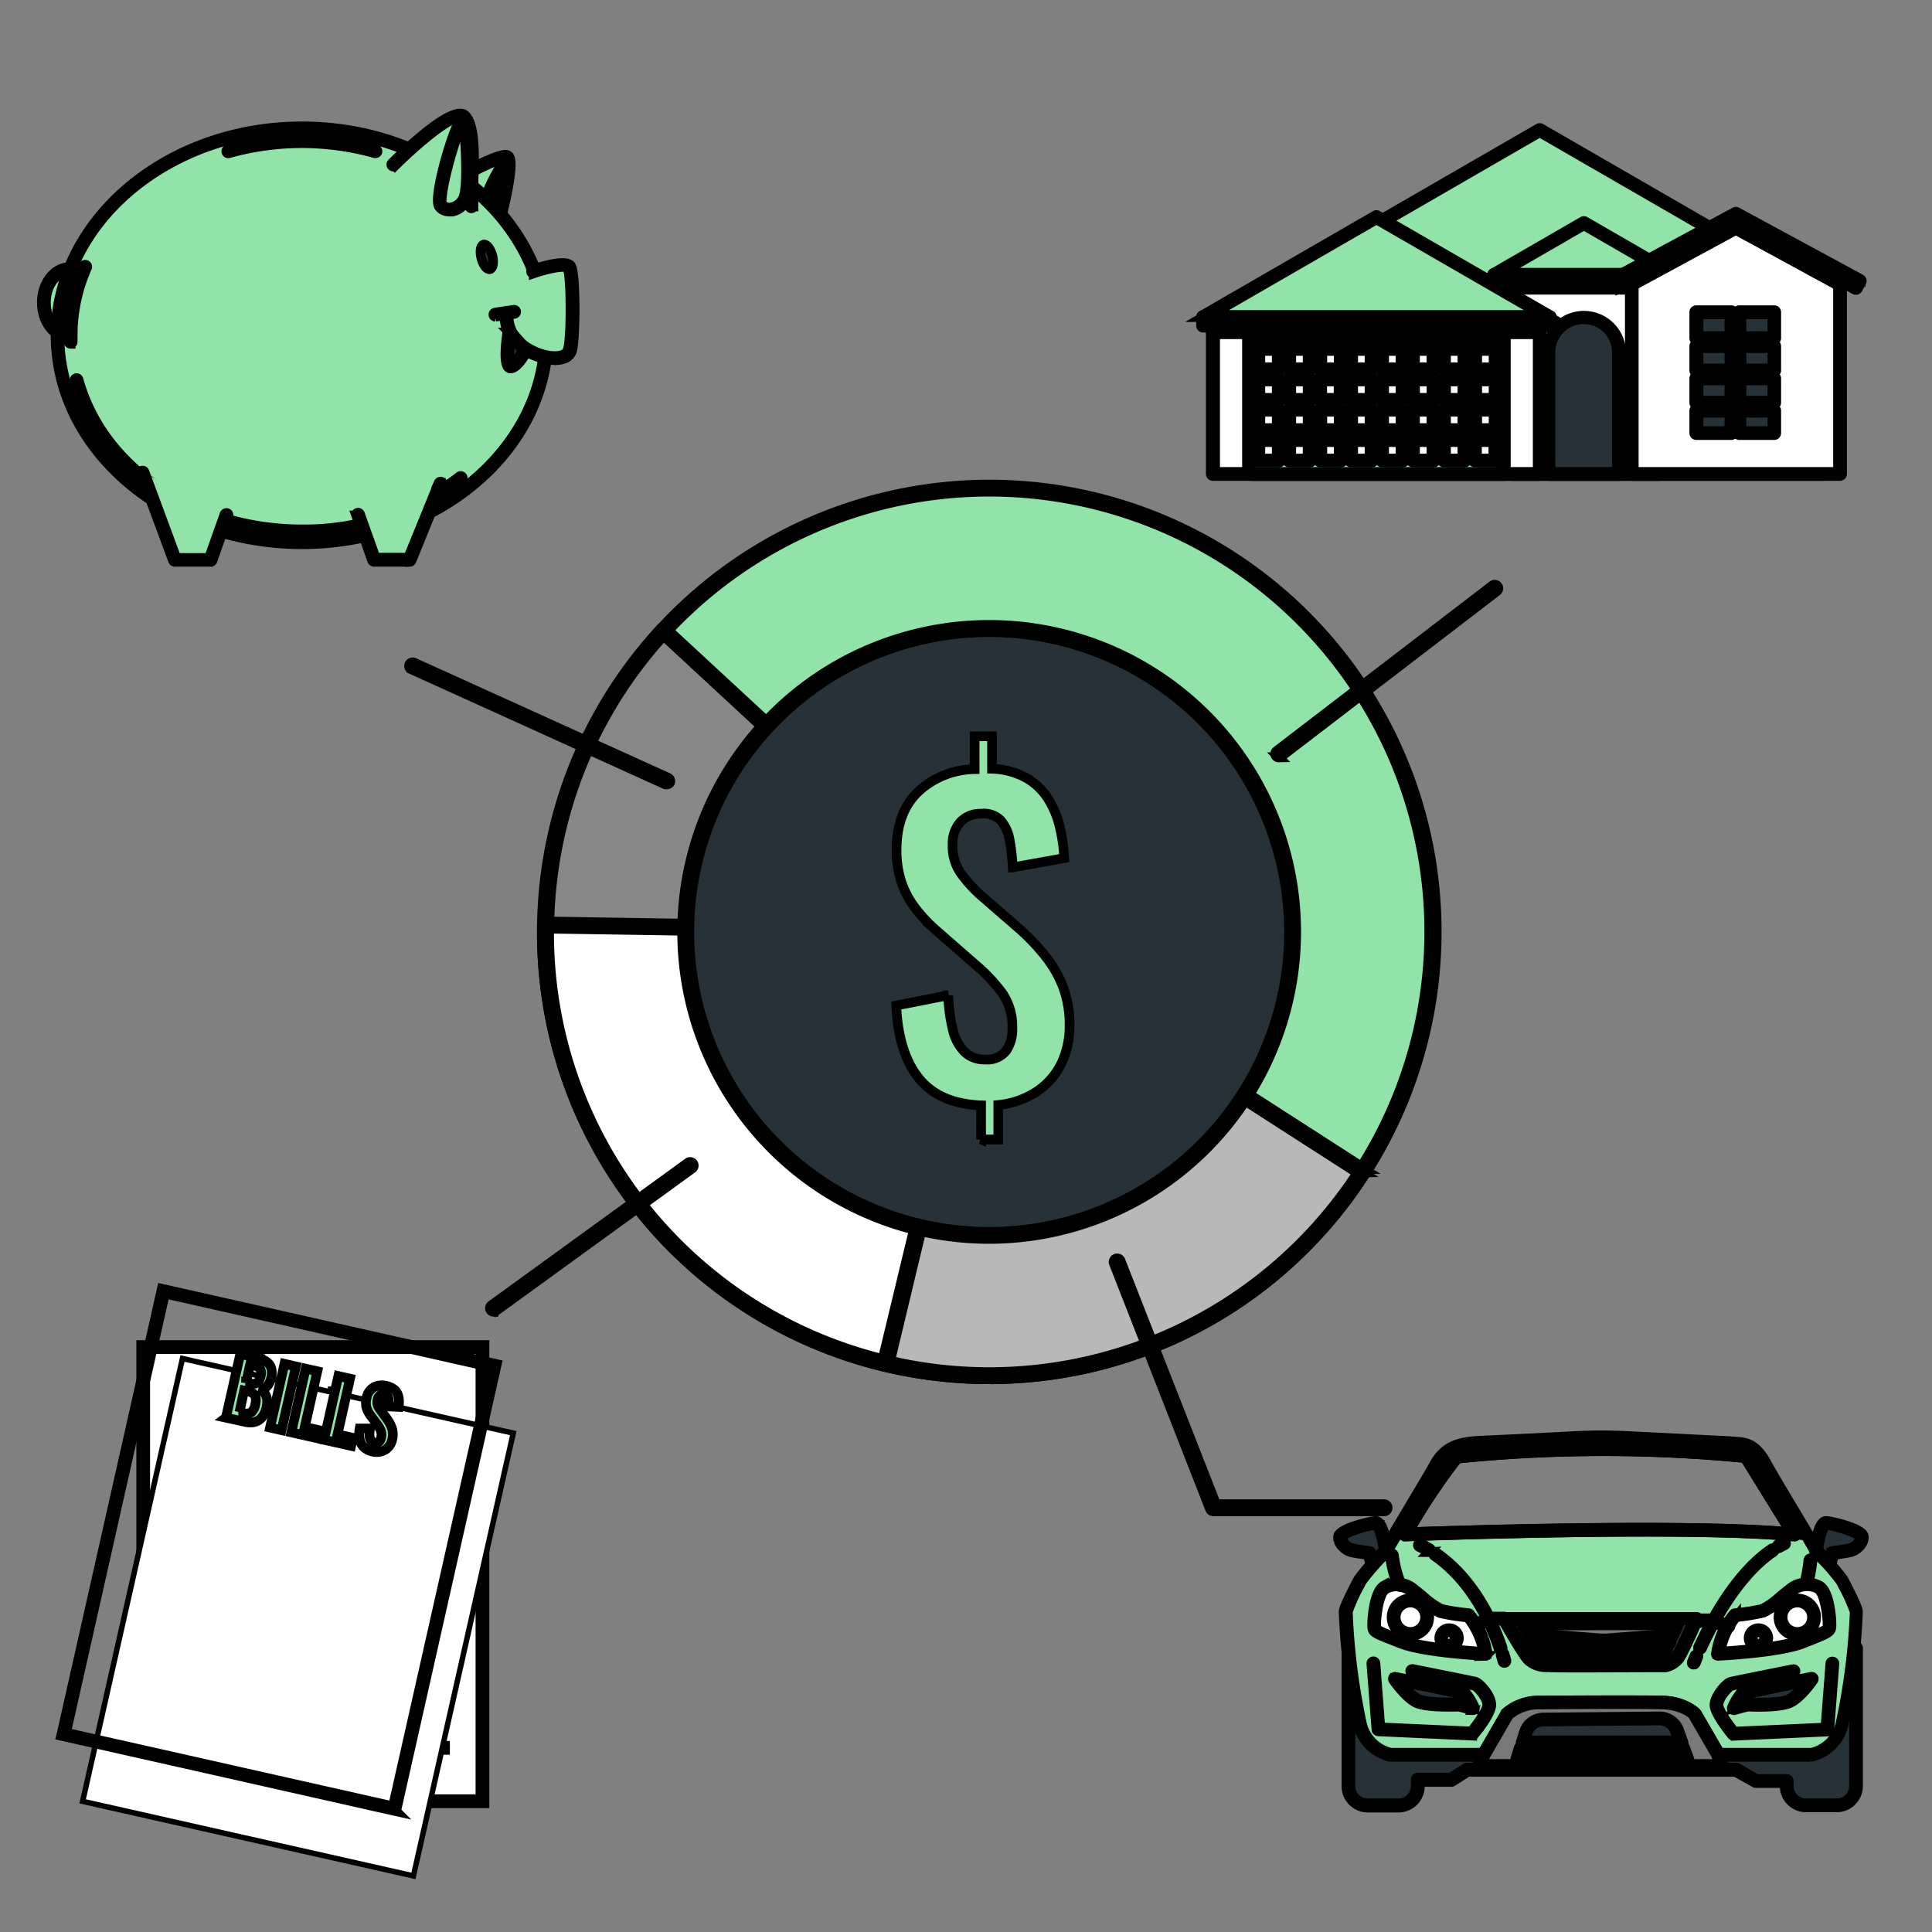 <svg width="200" height="200" xmlns="http://www.w3.org/2000/svg" preserveAspectRatio="xMidYMid meet" version="1.0">
 <rect width="100%" height="100%" fill="#808080" stroke="none"/>
 <g id="Layer_1">
  <title>Layer 1</title>
  <g stroke="null">
   <g stroke="null" id="svg_10">
    <path stroke="null" fill="#878787" d="m102.398,96.501l-33.713,-31.18a45.925,45.925 0 1 0 72.337,56.035l-38.623,-24.855z"/>
    <path stroke="null" fill="#263238" d="m102.398,142.783a46.297,46.297 0 0 1 -33.989,-77.746a0.373,0.373 0 0 1 0.529,0l33.691,31.165l38.593,24.825a0.38,0.38 0 0 1 0.164,0.238a0.35,0.35 0 0 1 -0.052,0.283a46.193,46.193 0 0 1 -38.936,21.234zm-33.691,-76.971a45.552,45.552 0 1 0 71.8,55.618l-38.31,-24.646l-0.052,0l-33.438,-30.972z"/>
    <path stroke="null" fill="#92E3A9" d="m68.685,65.291l33.713,31.21l38.623,24.855a45.925,45.925 0 0 0 -72.337,-56.035l0,-0.03z"/>
    <path stroke="null" fill="#263238" d="m141.021,121.691a0.402,0.402 0 0 1 -0.201,-0.052l-38.623,-24.855l-33.766,-31.225a0.365,0.365 0 0 1 0,-0.522a46.297,46.297 0 0 1 72.925,56.489a0.373,0.373 0 0 1 -0.335,0.164zm-71.808,-56.422l33.438,30.934l38.258,24.587a45.552,45.552 0 0 0 -71.696,-55.536l0,0.015z"/>
    <path stroke="null" fill="#b8b8b8" d="m102.398,96.501l-10.691,44.703a45.887,45.887 0 0 0 49.315,-19.818l-38.623,-24.885z"/>
    <path stroke="null" fill="#263238" d="m102.398,142.783a46.752,46.752 0 0 1 -10.788,-1.274a0.387,0.387 0 0 1 -0.231,-0.171a0.373,0.373 0 0 1 -0.045,-0.283l10.699,-44.703a0.343,0.343 0 0 1 0.224,-0.261a0.38,0.38 0 0 1 0.335,0l38.623,24.847a0.38,0.38 0 0 1 0.164,0.238a0.35,0.35 0 0 1 -0.052,0.283a46.193,46.193 0 0 1 -38.929,21.323zm-10.244,-1.915a45.522,45.522 0 0 0 48.354,-19.438l-37.871,-24.356l-10.483,43.794z"/>
    <path stroke="null" fill="#fff" d="m91.647,141.129l10.751,-44.628l-45.917,-0.745c0,0.246 0,0.477 0,0.745a45.947,45.947 0 0 0 35.166,44.628z"/>
    <path stroke="null" fill="#263238" d="m91.647,141.502l-0.089,0a46.141,46.141 0 0 1 -35.464,-45.001c0,-0.142 0,-0.283 0,-0.425l0,-0.32a0.365,0.365 0 0 1 0.112,-0.261a0.559,0.559 0 0 1 0.268,-0.112l45.917,0.745a0.41,0.41 0 0 1 0.291,0.149a0.387,0.387 0 0 1 0.067,0.313l-10.736,44.613a0.373,0.373 0 0 1 -0.365,0.298zm-34.801,-45.366c0,0.112 0,0.224 0,0.335a45.396,45.396 0 0 0 34.533,44.211l10.557,-43.846l-45.09,-0.7z"/>
    <path stroke="null" fill="#263238" d="m132.386,78.411a0.373,0.373 0 0 1 -0.231,-0.671l22.351,-17.136a0.373,0.373 0 0 1 0.454,0.596l-22.351,17.136a0.35,0.35 0 0 1 -0.224,0.074z"/>
    <path stroke="null" fill="#263238" d="m51.087,135.795a0.373,0.373 0 0 1 -0.216,-0.671l20.325,-14.744a0.373,0.373 0 1 1 0.432,0.603l-20.317,14.744a0.41,0.41 0 0 1 -0.224,0.067z"/>
    <path stroke="null" fill="#263238" d="m69.02,81.198a0.387,0.387 0 0 1 -0.156,0l-26.3,-11.921a0.373,0.373 0 0 1 -0.186,-0.492a0.38,0.38 0 0 1 0.499,-0.186l26.3,11.921a0.373,0.373 0 0 1 0.186,0.492a0.387,0.387 0 0 1 -0.343,0.186z"/>
    <path stroke="null" fill="#263238" d="m143.279,156.455l-17.665,0a0.38,0.38 0 0 1 -0.35,-0.238l-9.961,-25.443a0.373,0.373 0 0 1 0.209,-0.484a0.38,0.38 0 0 1 0.484,0.209l9.887,25.212l17.412,0a0.373,0.373 0 0 1 0,0.745l-0.015,0z"/>
    <circle stroke="null" fill="#263238" r="31.411" cy="96.471" cx="102.398"/>
    <path stroke="null" fill="#263238" d="m102.398,128.255a31.784,31.784 0 1 1 31.784,-31.754a31.813,31.813 0 0 1 -31.784,31.754zm0,-62.815a31.039,31.039 0 1 0 31.039,31.061a31.068,31.068 0 0 0 -31.039,-31.061z"/>
    <path stroke="null" fill="#92E3A9" d="m101.563,117.958l0,-3.532q-4.336,-0.171 -6.452,-2.816t-2.332,-7.518l5.379,-1.058a17.278,17.278 0 0 0 0.462,3.494a4.873,4.873 0 0 0 1.2,2.332a2.928,2.928 0 0 0 2.161,0.82a2.488,2.488 0 0 0 2.168,-0.902a3.852,3.852 0 0 0 0.648,-2.295a6.124,6.124 0 0 0 -1.028,-3.658a17.285,17.285 0 0 0 -2.667,-2.854l-4.329,-3.785a15.81,15.81 0 0 1 -2.064,-2.235a9.298,9.298 0 0 1 -1.386,-2.608a10.326,10.326 0 0 1 -0.507,-3.383q0,-3.822 2.19,-5.96a8.732,8.732 0 0 1 5.886,-2.377l0,-3.405l1.803,0l0,3.36a7.875,7.875 0 0 1 3.532,0.946a6.556,6.556 0 0 1 2.235,2.101a9.619,9.619 0 0 1 1.222,2.883a17.173,17.173 0 0 1 0.484,3.323l-5.327,0.961a21.964,21.964 0 0 0 -0.335,-2.883a4.053,4.053 0 0 0 -0.946,-2.019a2.474,2.474 0 0 0 -2.041,-0.648a2.757,2.757 0 0 0 -2.161,0.924a3.36,3.36 0 0 0 -0.745,2.235a4.91,4.91 0 0 0 0.797,2.921a14.759,14.759 0 0 0 1.974,2.235l4.291,3.725a23.327,23.327 0 0 1 2.496,2.645a11.965,11.965 0 0 1 1.855,3.196a10.96,10.96 0 0 1 0.693,4.031a8.874,8.874 0 0 1 -0.909,4.061a7.346,7.346 0 0 1 -2.556,2.824a8.672,8.672 0 0 1 -3.912,1.349l0,3.569l-1.781,0z"/>
   </g>
   <g stroke="null" id="svg_9">
    <rect stroke="null" fill="#fff" height="47.013" width="35.122" y="139.452" x="14.819"/>
    <path stroke="null" fill="#263238" d="m50.155,186.674l-35.539,0l0,-47.436l35.539,0l0,47.436zm-35.122,-0.423l34.699,0l0,-46.59l-34.699,0l0,46.59z"/>
    <rect stroke="null" fill="#263238" height="0.423" width="27.1" y="153.617" x="18.971"/>
    <rect stroke="null" fill="#263238" height="0.423" width="27.1" y="160.257" x="18.971"/>
    <rect stroke="null" fill="#263238" height="0.423" width="27.1" y="180.723" x="18.971"/>
    <rect stroke="null" fill="#263238" height="28.488" width="0.423" y="154.108" x="35.629"/>
    <rect stroke="null" fill="#263238" height="28.488" width="0.423" y="154.108" x="20.974"/>
    <rect stroke="null" fill="#263238" height="28.488" width="0.423" y="154.108" x="43.098"/>
    <path stroke="null" fill="#263238" d="m24.014,150.802l0,-6.769l1.692,0a3.593,3.593 0 0 1 0.812,0.085a1.585,1.585 0 0 1 0.626,0.276a1.286,1.286 0 0 1 0.406,0.53a2.155,2.155 0 0 1 0.141,0.846a1.997,1.997 0 0 1 -0.113,0.7a1.044,1.044 0 0 1 -0.327,0.463a1.241,1.241 0 0 1 -0.564,0.231a1.354,1.354 0 0 1 0.666,0.282a1.292,1.292 0 0 1 0.395,0.564a2.358,2.358 0 0 1 0.13,0.824a2.821,2.821 0 0 1 -0.124,0.857a1.563,1.563 0 0 1 -0.355,0.621a1.58,1.58 0 0 1 -0.598,0.372a2.617,2.617 0 0 1 -0.829,0.124l-1.957,-0.006zm1.235,-4l0.395,0a1.281,1.281 0 0 0 0.564,-0.107a0.604,0.604 0 0 0 0.282,-0.338a1.76,1.76 0 0 0 0.079,-0.564a1.077,1.077 0 0 0 -0.124,-0.564a0.604,0.604 0 0 0 -0.361,-0.265a2.121,2.121 0 0 0 -0.621,-0.073l-0.243,0l0.028,1.912zm0,3.131l0.468,0a0.903,0.903 0 0 0 0.762,-0.271a1.41,1.41 0 0 0 0.197,-0.841a1.845,1.845 0 0 0 -0.096,-0.666a0.7,0.7 0 0 0 -0.316,-0.378a1.179,1.179 0 0 0 -0.564,-0.124l-0.429,0l-0.023,2.279z"/>
    <path stroke="null" fill="#263238" d="m28.702,150.802l0,-6.769l1.218,0l0,6.769l-1.218,0z"/>
    <path stroke="null" fill="#263238" d="m30.964,150.802l0,-6.769l1.235,0l0,5.912l1.636,0l0,0.852l-2.871,0.006z"/>
    <path stroke="null" fill="#263238" d="m34.445,150.802l0,-6.769l1.235,0l0,5.912l1.636,0l0,0.852l-2.871,0.006z"/>
    <path stroke="null" fill="#263238" d="m39.634,150.892a1.997,1.997 0 0 1 -1.021,-0.237a1.478,1.478 0 0 1 -0.621,-0.7a3.074,3.074 0 0 1 -0.231,-1.128l1.061,-0.203a3.385,3.385 0 0 0 0.096,0.688a1.021,1.021 0 0 0 0.243,0.468a0.564,0.564 0 0 0 0.429,0.158a0.485,0.485 0 0 0 0.429,-0.175a0.835,0.835 0 0 0 0.124,-0.457a1.23,1.23 0 0 0 -0.203,-0.728a3.244,3.244 0 0 0 -0.53,-0.564l-0.852,-0.75a2.448,2.448 0 0 1 -0.564,-0.688a1.907,1.907 0 0 1 -0.214,-0.942a1.619,1.619 0 0 1 0.468,-1.235a1.822,1.822 0 0 1 1.281,-0.434a1.895,1.895 0 0 1 0.79,0.147a1.309,1.309 0 0 1 0.508,0.406a1.918,1.918 0 0 1 0.282,0.592a3.791,3.791 0 0 1 0.113,0.694l-1.049,0.186a3.255,3.255 0 0 0 -0.073,-0.564a0.79,0.79 0 0 0 -0.192,-0.395a0.564,0.564 0 0 0 -0.406,-0.141a0.508,0.508 0 0 0 -0.417,0.181a0.666,0.666 0 0 0 -0.147,0.446a1.01,1.01 0 0 0 0.141,0.564a2.414,2.414 0 0 0 0.406,0.457l0.846,0.745a3.531,3.531 0 0 1 0.711,0.818a2.121,2.121 0 0 1 0.299,1.128a1.692,1.692 0 0 1 -0.214,0.857a1.517,1.517 0 0 1 -0.564,0.564a1.732,1.732 0 0 1 -0.925,0.243z"/>
    <rect stroke="null" fill="#fff" transform="matrix(0.55 0.124 -0.124 0.55 -22.196 17.127)" height="83.34" width="62.26" y="197.674" x="119.268"/>
    <path stroke="null" fill="#263238" d="m41.005,187.498l-0.203,-0.045l-34.473,-7.768l0.051,-0.203l10.374,-46.071l34.676,7.807l-10.425,46.28zm-34.168,-8.129l33.847,7.621l10.239,-45.451l-33.847,-7.627l-10.239,45.456z"/>
    <rect stroke="null" fill="#263238" transform="matrix(0.124 -0.55 0.55 0.124 37.574 -61.566)" height="48.04" width="0.75" y="386.267" x="-166.26"/>
    <rect stroke="null" fill="#263238" transform="matrix(0.124 -0.55 0.55 0.124 39.474 -53.493)" height="48.05" width="0.75" y="397.737" x="-168.85"/>
    <rect stroke="null" fill="#263238" transform="matrix(0.124 -0.55 0.55 0.124 41.728 -45.319)" height="48.05" width="0.75" y="409.567" x="-171.06"/>
    <rect stroke="null" fill="#263238" transform="matrix(0.124 -0.55 0.55 0.124 43.981 -37.144)" height="48.05" width="0.75" y="421.397" x="-173.26"/>
    <rect stroke="null" fill="#263238" transform="matrix(0.124 -0.55 0.55 0.124 45.343 -28.609)" height="48.04" width="0.75" y="433.137" x="-176.82"/>
    <rect stroke="null" fill="#263238" transform="matrix(0.123 -0.55 0.55 0.123 45.906 -45.06)" height="0.75" width="50.5" y="436.258" x="-191.271"/>
    <rect stroke="null" fill="#263238" transform="matrix(0.123 -0.55 0.55 0.123 28.076 -40.832)" height="0.75" width="50.5" y="430.548" x="-216.621"/>
    <rect stroke="null" fill="#263238" transform="matrix(0.123 -0.55 0.55 0.123 54.986 -47.215)" height="0.75" width="50.5" y="439.158" x="-178.361"/>
    <path stroke="null" fill="#92E3A9" d="m23.388,146.757l1.489,-6.6l1.619,0.361a3.813,3.813 0 0 1 0.778,0.265a1.692,1.692 0 0 1 0.564,0.406a1.258,1.258 0 0 1 0.276,0.609a2.144,2.144 0 0 1 -0.045,0.852a1.969,1.969 0 0 1 -0.265,0.66a1.055,1.055 0 0 1 -0.423,0.384a1.19,1.19 0 0 1 -0.564,0.102a1.399,1.399 0 0 1 0.564,0.417a1.292,1.292 0 0 1 0.259,0.632a2.414,2.414 0 0 1 -0.051,0.835a2.764,2.764 0 0 1 -0.31,0.807a1.467,1.467 0 0 1 -1.128,0.756a2.414,2.414 0 0 1 -0.835,-0.062l-1.929,-0.423zm2.087,-3.633l0.406,0.09a1.196,1.196 0 0 0 0.564,0a0.609,0.609 0 0 0 0.35,-0.265a1.642,1.642 0 0 0 0.197,-0.536a1.027,1.027 0 0 0 0,-0.564a0.621,0.621 0 0 0 -0.293,-0.344a2.426,2.426 0 0 0 -0.564,-0.203l-0.237,-0.051l-0.423,1.873zm-0.688,3.057l0.457,0.102a0.908,0.908 0 0 0 0.801,-0.102a1.416,1.416 0 0 0 0.378,-0.773a1.907,1.907 0 0 0 0.051,-0.666a0.722,0.722 0 0 0 -0.226,-0.446a1.173,1.173 0 0 0 -0.564,-0.248l-0.417,-0.096l-0.479,2.228z"/>
    <path stroke="null" fill="#92E3A9" d="m27.957,147.784l1.489,-6.6l1.19,0.271l-1.489,6.6l-1.19,-0.271z"/>
    <path stroke="null" fill="#92E3A9" d="m30.157,148.281l1.484,-6.6l1.207,0.271l-1.297,5.771l1.596,0.361l-0.192,0.829l-2.798,-0.632z"/>
    <path stroke="null" fill="#92E3A9" d="m33.542,149.048l1.484,-6.6l1.207,0.271l-1.297,5.771l1.596,0.355l-0.186,0.835l-2.804,-0.632z"/>
    <path stroke="null" fill="#92E3A9" d="m38.619,150.278a2.02,2.02 0 0 1 -0.942,-0.457a1.478,1.478 0 0 1 -0.446,-0.818a2.945,2.945 0 0 1 0,-1.128l1.083,0a3.176,3.176 0 0 0 -0.062,0.7a1.021,1.021 0 0 0 0.135,0.508a0.564,0.564 0 0 0 0.384,0.248a0.491,0.491 0 0 0 0.457,-0.079a0.762,0.762 0 0 0 0.22,-0.417a1.235,1.235 0 0 0 -0.034,-0.75a2.962,2.962 0 0 0 -0.401,-0.671l-0.666,-0.897a2.685,2.685 0 0 1 -0.406,-0.801a1.918,1.918 0 0 1 0,-0.965a1.608,1.608 0 0 1 0.728,-1.128a1.805,1.805 0 0 1 1.343,-0.147a1.912,1.912 0 0 1 0.739,0.322a1.275,1.275 0 0 1 0.406,0.502a1.845,1.845 0 0 1 0.141,0.637a3.34,3.34 0 0 1 -0.034,0.705l-1.072,-0.051a3.086,3.086 0 0 0 0.056,-0.564a0.762,0.762 0 0 0 -0.102,-0.423a0.53,0.53 0 0 0 -0.361,-0.231a0.513,0.513 0 0 0 -0.451,0.085a0.677,0.677 0 0 0 -0.243,0.406a1.004,1.004 0 0 0 0,0.564a2.059,2.059 0 0 0 0.299,0.53l0.66,0.914a3.486,3.486 0 0 1 0.513,0.959a2.099,2.099 0 0 1 0.039,1.173a1.692,1.692 0 0 1 -0.395,0.795a1.546,1.546 0 0 1 -0.711,0.446a1.845,1.845 0 0 1 -0.88,0.034z"/>
   </g>
   <g stroke="null" id="svg_8">
    <path stroke="null" fill="#263238" d="m184.958,170.61l0,9.765l-38.185,0l0,-9.765l-7.176,0l0,14.272a2.003,2.003 0 0 0 2.003,2.008l3.17,0a2.003,2.003 0 0 0 2.003,-2.008l0,-0.654l3.481,0l1.625,-1.038l27.828,0l2.07,1.185l3.182,0l0,0.508a2.008,2.008 0 0 0 2.008,2.008l3.165,0a2.008,2.008 0 0 0 2.008,-2.008l0,-14.272l-7.181,0z"/>
    <path stroke="null" fill="#263238" d="m190.13,187.099l-3.165,0a2.217,2.217 0 0 1 -2.217,-2.217l0,-0.299l-2.973,0a0.192,0.192 0 0 1 -0.107,-0.028l-2.02,-1.128l-27.709,0l-1.574,1.004a0.203,0.203 0 0 1 -0.113,0.034l-3.266,0l0,0.446a2.223,2.223 0 0 1 -2.217,2.217l-3.17,0a2.217,2.217 0 0 1 -2.217,-2.217l0,-14.272a0.214,0.214 0 0 1 0.214,-0.214l7.176,0a0.214,0.214 0 0 1 0.214,0.214l0,9.534l37.762,0l0,-9.562a0.214,0.214 0 0 1 0.209,-0.214l7.181,0a0.214,0.214 0 0 1 0.209,0.214l0,14.272a2.217,2.217 0 0 1 -2.217,2.217zm-8.298,-2.939l3.125,0a0.214,0.214 0 0 1 0.214,0.214l0,0.508a1.794,1.794 0 0 0 1.794,1.794l3.165,0a1.794,1.794 0 0 0 1.794,-1.794l0,-14.063l-6.769,0l0,9.556a0.214,0.214 0 0 1 -0.214,0.214l-38.168,0a0.209,0.209 0 0 1 -0.209,-0.214l0,-9.556l-6.764,0l0,14.063a1.794,1.794 0 0 0 1.794,1.794l3.17,0a1.794,1.794 0 0 0 1.794,-1.794l0,-0.654a0.209,0.209 0 0 1 0.209,-0.214l3.419,0l1.574,-1.004a0.265,0.265 0 0 1 0.113,-0.034l27.828,0a0.209,0.209 0 0 1 0.102,0l2.031,1.185z"/>
    <path stroke="null" fill="#92E3A9" d="m190.655,163.581a28.995,28.995 0 0 0 -2.595,-2.967a0.621,0.621 0 0 1 -0.113,-0.158c-0.474,-0.903 -4.513,-7.537 -5.207,-8.851c-1.297,-2.42 -2.335,-2.053 -3.723,-2.256l-0.118,0l-10.509,-0.53q-2.595,-0.124 -5.195,0l-8.529,0.429c-2.375,0.118 -4.665,-0.034 -5.968,2.33c-0.722,1.303 -4.733,7.943 -5.207,8.851a0.801,0.801 0 0 1 -0.113,0.158a29.046,29.046 0 0 0 -2.601,2.967c-0.293,0.564 -1.478,2.821 -1.478,3.255a67.575,67.575 0 0 0 1.489,11.677a4.236,4.236 0 0 0 2.95,3.074a1.027,1.027 0 0 0 0.226,0.045l9.218,0a0.694,0.694 0 0 0 0.604,-0.344l2.177,-3.768a0.688,0.688 0 0 1 0.169,-0.192a5.235,5.235 0 0 1 3.221,-1.094l12.732,0a5.235,5.235 0 0 1 3.221,1.094a0.688,0.688 0 0 1 0.169,0.192l2.177,3.808a0.694,0.694 0 0 0 0.604,0.344l9.218,0a1.089,1.089 0 0 0 0.226,-0.045a4.22,4.22 0 0 0 2.945,-3.074a67.225,67.225 0 0 0 1.495,-11.677c0,-0.457 -1.185,-2.68 -1.484,-3.266zm-45.214,-4.739a61.432,61.432 0 0 1 5.325,-8.056a148.666,148.666 0 0 1 29.971,-0.073l5.038,8.129c-11.474,-1.111 -40.334,0 -40.334,0z"/>
    <path stroke="null" fill="#263238" d="m187.474,181.864l-9.218,0a0.908,0.908 0 0 1 -0.784,-0.451l-2.183,-3.768a0.513,0.513 0 0 0 -0.113,-0.135a5.026,5.026 0 0 0 -3.091,-1.049l-12.732,0a5.026,5.026 0 0 0 -3.091,1.049a0.513,0.513 0 0 0 -0.113,0.135l-2.183,3.768a0.919,0.919 0 0 1 -0.784,0.451l-9.218,0a0.965,0.965 0 0 1 -0.282,-0.056a4.445,4.445 0 0 1 -3.097,-3.232a67.084,67.084 0 0 1 -1.495,-11.722c0,-0.355 0.496,-1.393 1.297,-2.956l0.203,-0.395a27.354,27.354 0 0 1 2.629,-3.018a0.508,0.508 0 0 0 0.085,-0.107c0.248,-0.479 1.478,-2.55 2.668,-4.552c1.083,-1.811 2.194,-3.684 2.539,-4.31c1.235,-2.256 3.289,-2.319 5.466,-2.409l0.677,-0.028l5.698,-0.282l2.821,-0.147a51.932,51.932 0 0 1 5.218,0l10.509,0.53a0.564,0.564 0 0 1 0.135,0c0.214,0.028 0.417,0.045 0.621,0.056c1.083,0.073 2.11,0.147 3.261,2.285c0.367,0.688 1.63,2.821 2.854,4.857c1.094,1.833 2.127,3.565 2.352,4a0.75,0.75 0 0 0 0.079,0.107a27.737,27.737 0 0 1 2.634,3.018l0.197,0.384c0.807,1.568 1.303,2.612 1.303,2.967a67.084,67.084 0 0 1 -1.495,11.722a4.445,4.445 0 0 1 -3.097,3.232a1.089,1.089 0 0 1 -0.271,0.056zm-21.696,-32.854c-0.863,0 -1.721,0 -2.572,0.062l-2.821,0.141l-5.692,0.288l-0.683,0.028c-2.144,0.09 -3.988,0.164 -5.111,2.194c-0.344,0.626 -1.467,2.505 -2.544,4.321c-1.19,1.991 -2.414,4.056 -2.663,4.513a0.925,0.925 0 0 1 -0.147,0.209a26.835,26.835 0 0 0 -2.561,2.911l-0.203,0.401a17.95,17.95 0 0 0 -1.252,2.764a67.44,67.44 0 0 0 1.467,11.638a4.022,4.022 0 0 0 2.821,2.922l0.169,0.039l9.218,0a0.491,0.491 0 0 0 0.417,-0.243l2.183,-3.768a0.908,0.908 0 0 1 0.214,-0.248a5.466,5.466 0 0 1 3.385,-1.128l12.732,0a5.466,5.466 0 0 1 3.356,1.128a0.908,0.908 0 0 1 0.214,0.248l2.183,3.768a0.491,0.491 0 0 0 0.417,0.243l9.218,0l0.169,-0.039a4.022,4.022 0 0 0 2.821,-2.922a67.44,67.44 0 0 0 1.484,-11.626a17.843,17.843 0 0 0 -1.258,-2.77l-0.197,-0.395l0,0a26.948,26.948 0 0 0 -2.561,-2.911a1.032,1.032 0 0 1 -0.147,-0.203c-0.226,-0.429 -1.252,-2.155 -2.341,-3.949c-1.23,-2.059 -2.493,-4.18 -2.866,-4.88c-1.038,-1.929 -1.867,-1.986 -2.916,-2.059c-0.209,0 -0.423,0 -0.643,-0.056l-0.107,0l-10.509,-0.53c-0.936,-0.085 -1.805,-0.107 -2.674,-0.107l0,0.017zm-20.336,10.041a0.209,0.209 0 0 1 -0.181,-0.096a0.197,0.197 0 0 1 0,-0.209c1.833,-3.605 5.314,-8.044 5.348,-8.089a0.214,0.214 0 0 1 0.147,-0.079a149.8,149.8 0 0 1 30.016,-0.073a0.214,0.214 0 0 1 0.152,0.096l5.026,8.135a0.203,0.203 0 0 1 0,0.226a0.197,0.197 0 0 1 -0.197,0.096c-11.327,-1.094 -40.018,0 -40.306,0l-0.006,-0.006zm5.438,-8.061a62.577,62.577 0 0 0 -5.077,7.627c3.34,-0.118 28.668,-0.993 39.573,0l-4.755,-7.683a150.652,150.652 0 0 0 -29.74,0.056z"/>
    <path stroke="null" fill="#787878" d="m153.582,181.633l-0.519,1.185l25.159,0l-0.367,-1.185l-2.443,-4.214s-0.965,-1.128 -3.328,-1.185s-12.732,0 -12.732,0a4.93,4.93 0 0 0 -3.328,1.185l-2.443,4.214z"/>
    <path stroke="null" fill="#263238" d="m178.222,183.032l-25.159,0a0.214,0.214 0 0 1 -0.175,-0.096a0.214,0.214 0 0 1 0,-0.203l0.519,-1.185l0,0l2.437,-4.22l0.045,-0.056a5.139,5.139 0 0 1 3.486,-1.235c0.085,0 10.374,-0.073 12.721,0s3.441,1.213 3.481,1.258l2.465,4.253l0.389,1.224a0.209,0.209 0 0 1 -0.028,0.192a0.226,0.226 0 0 1 -0.181,0.068zm-24.821,-0.423l24.533,0l-0.282,-0.908l-2.42,-4.174l0,0s-0.948,-1.01 -3.159,-1.083c-2.335,-0.073 -12.614,0 -12.715,0a4.795,4.795 0 0 0 -3.17,1.128l-2.42,4.174l-0.367,0.863z"/>
    <path stroke="null" fill="#263238" d="m155.725,167.575s2.003,3.554 2.595,4.146s1.258,0.564 2.07,0.666s11.987,0 11.987,0a2.206,2.206 0 0 0 1.331,-0.818c0.446,-0.666 1.924,-3.994 1.924,-3.994l-19.908,0z"/>
    <path stroke="null" fill="#263238" d="m163.86,172.63c-1.783,0 -3.21,0 -3.492,-0.034l-0.22,0a2.821,2.821 0 0 1 -1.98,-0.711c-0.604,-0.604 -2.544,-4.045 -2.623,-4.191a0.197,0.197 0 0 1 0,-0.209a0.22,0.22 0 0 1 0.181,-0.107l19.908,0a0.214,0.214 0 0 1 0.181,0.102a0.203,0.203 0 0 1 0,0.197c-0.062,0.135 -1.495,3.385 -1.946,4.028a2.426,2.426 0 0 1 -1.472,0.908c-0.305,-0.017 -5.083,0.017 -8.535,0.017zm-7.768,-4.868a32.719,32.719 0 0 0 2.375,3.785a2.409,2.409 0 0 0 1.692,0.564l0.226,0c0.795,0.073 11.846,0 11.97,0a2.025,2.025 0 0 0 1.156,-0.716c0.35,-0.53 1.399,-2.821 1.771,-3.672l-19.191,0.039z"/>
    <path stroke="null" fill="#787878" d="m157.711,168.055a32.403,32.403 0 0 0 2.076,3.323c0.474,0.474 1.004,0.474 1.658,0.53s9.59,0 9.59,0a1.766,1.766 0 0 0 1.066,-0.649c0.355,-0.536 1.54,-3.204 1.54,-3.204l-15.931,0z"/>
    <path stroke="null" fill="#263238" d="m164.221,172.144c-1.427,0 -2.572,0 -2.821,0l-0.175,0a2.302,2.302 0 0 1 -1.613,-0.564a31.827,31.827 0 0 1 -2.11,-3.385a0.237,0.237 0 0 1 0,-0.214a0.226,0.226 0 0 1 0.186,-0.102l15.959,0a0.203,0.203 0 0 1 0.175,0.096a0.214,0.214 0 0 1 0,0.203c-0.051,0.107 -1.196,2.685 -1.557,3.232a1.969,1.969 0 0 1 -1.207,0.739c-0.231,-0.028 -4.073,-0.006 -6.837,-0.006zm-6.149,-3.875a26.699,26.699 0 0 0 1.862,2.956a1.867,1.867 0 0 0 1.348,0.457l0.181,0c0.632,0.056 9.449,0 9.59,0a1.591,1.591 0 0 0 0.897,-0.564c0.271,-0.406 1.072,-2.166 1.388,-2.871l-15.265,0.023z"/>
    <path stroke="null" fill="#263238" d="m174.031,180.375l-0.446,-1.218a1.918,1.918 0 0 0 -1.845,-1.269l-12.016,0.124a1.912,1.912 0 0 0 -1.811,1.405l-0.299,0.959l16.416,0z"/>
    <path stroke="null" fill="#263238" d="m174.031,180.589l-16.416,0a0.226,0.226 0 0 1 -0.175,-0.085a0.209,0.209 0 0 1 0,-0.192l0.299,-0.959a2.138,2.138 0 0 1 2.008,-1.557l12.021,-0.118a2.155,2.155 0 0 1 2.048,1.405l0.44,1.224a0.214,0.214 0 0 1 0,0.192a0.197,0.197 0 0 1 -0.226,0.09zm-16.134,-0.423l15.829,0l-0.338,-0.936a1.692,1.692 0 0 0 -1.608,-1.128l-0.034,0l-12.021,0.118a1.692,1.692 0 0 0 -1.608,1.252l-0.22,0.694z"/>
    <polygon stroke="null" fill="#263238" points="157.429,180.967 157.062,182.152 174.674,182.152 174.245,180.967 157.429,180.967 "/>
    <path stroke="null" fill="#263238" d="m174.674,182.366l-17.612,0a0.226,0.226 0 0 1 -0.175,-0.085a0.209,0.209 0 0 1 -0.028,-0.192l0.367,-1.185a0.214,0.214 0 0 1 0.203,-0.147l16.816,0a0.209,0.209 0 0 1 0.197,0.141l0.429,1.179a0.22,0.22 0 0 1 -0.028,0.197a0.209,0.209 0 0 1 -0.169,0.09zm-17.33,-0.423l17.025,0l-0.271,-0.762l-16.517,0l-0.237,0.762z"/>
    <path stroke="null" fill="#263238" d="m187.992,160.546s0.372,-2.888 1.038,-2.888s3.627,0.812 3.701,1.405s-0.592,1.258 -1.185,1.41s-1.85,0.293 -1.85,0.293l-0.299,1.128l-1.405,-1.348z"/>
    <path stroke="null" fill="#263238" d="m189.397,162.086a0.197,0.197 0 0 1 -0.141,-0.056l-1.41,-1.331a0.209,0.209 0 0 1 -0.062,-0.181c0.118,-0.925 0.474,-3.069 1.247,-3.069c0.525,0 3.808,0.762 3.909,1.591c0.09,0.711 -0.649,1.461 -1.343,1.636c-0.485,0.118 -1.382,0.237 -1.732,0.282l-0.259,0.97a0.231,0.231 0 0 1 -0.147,0.152l-0.062,0.006zm-1.179,-1.619l1.066,1.01l0.209,-0.767a0.203,0.203 0 0 1 0.175,-0.152s1.252,-0.147 1.828,-0.293s1.083,-0.705 1.027,-1.173c-0.096,-0.372 -2.68,-1.218 -3.492,-1.218c-0.22,0 -0.615,1.123 -0.812,2.595z"/>
    <path stroke="null" fill="#263238" d="m143.444,160.546s-0.372,-2.888 -1.038,-2.888s-3.627,0.812 -3.701,1.405s0.592,1.258 1.185,1.41s1.85,0.293 1.85,0.293l0.293,1.128l1.41,-1.348z"/>
    <path stroke="null" fill="#263238" d="m142.057,162.086l-0.056,0a0.231,0.231 0 0 1 -0.147,-0.152l-0.259,-0.97c-0.35,-0.045 -1.247,-0.164 -1.732,-0.282c-0.694,-0.175 -1.433,-0.925 -1.343,-1.636c0.102,-0.829 3.385,-1.591 3.909,-1.591c0.767,0 1.128,2.144 1.247,3.069a0.214,0.214 0 0 1 -0.068,0.181l-1.405,1.331a0.197,0.197 0 0 1 -0.147,0.051zm0.372,-4.214c-0.812,0 -3.385,0.846 -3.492,1.218c-0.056,0.468 0.525,1.049 1.027,1.173s1.811,0.293 1.822,0.293a0.203,0.203 0 0 1 0.181,0.152l0.203,0.767l1.072,-1.01c-0.22,-1.472 -0.621,-2.595 -0.835,-2.595l0.023,0z"/>
    <path stroke="null" fill="#fff" d="m152.025,167.197a8.14,8.14 0 0 1 1.777,4s-6.29,-0.299 -8.732,-1.258s-2.736,-1.038 -2.821,-1.484s0.147,-3.622 1.128,-4.141a2.601,2.601 0 0 1 2.956,0.367c0.965,0.739 2.149,1.85 2.821,2.076a23.473,23.473 0 0 0 2.871,0.44z"/>
    <path stroke="null" fill="#263238" d="m153.802,171.411l0,0c-0.259,0 -6.358,-0.31 -8.8,-1.269l-0.626,-0.248c-1.98,-0.773 -2.256,-0.874 -2.319,-1.393s0.107,-3.768 1.218,-4.366a2.821,2.821 0 0 1 3.187,0.389c0.282,0.214 0.564,0.457 0.874,0.705a8.761,8.761 0 0 0 1.879,1.331a22.339,22.339 0 0 0 2.821,0.434a0.22,0.22 0 0 1 0.135,0.068a8.23,8.23 0 0 1 1.828,4.101a0.209,0.209 0 0 1 -0.051,0.181a0.203,0.203 0 0 1 -0.147,0.068zm-9.257,-7.187a2.211,2.211 0 0 0 -1.077,0.282c-0.812,0.434 -1.077,3.469 -0.998,3.949c0.045,0.276 0.276,0.378 2.059,1.072l0.621,0.248c2.099,0.824 7.176,1.128 8.4,1.23a8.129,8.129 0 0 0 -1.625,-3.571a22,22 0 0 1 -2.849,-0.446a8.462,8.462 0 0 1 -2.008,-1.405c-0.299,-0.243 -0.592,-0.485 -0.869,-0.7a2.702,2.702 0 0 0 -1.653,-0.66z"/>
    <circle stroke="null" fill="#fff" r="1.732" cy="167.417" cx="145.983"/>
    <path stroke="null" fill="#263238" d="m146.006,169.363a1.946,1.946 0 1 1 1.946,-1.946a1.946,1.946 0 0 1 -1.946,1.946zm0,-3.469a1.523,1.523 0 1 0 1.523,1.523a1.529,1.529 0 0 0 -1.523,-1.523z"/>
    <path stroke="null" fill="#fff" d="m150.812,169.589a0.807,0.807 0 1 1 -0.801,-0.807a0.807,0.807 0 0 1 0.801,0.807z"/>
    <path stroke="null" fill="#263238" d="m150.011,170.582a1.015,1.015 0 1 1 1.015,-1.015a1.021,1.021 0 0 1 -1.015,1.015zm0,-1.608a0.592,0.592 0 1 0 0.564,0.592a0.598,0.598 0 0 0 -0.564,-0.57l0,-0.023z"/>
    <path stroke="null" fill="#fff" d="m179.615,167.197a8.168,8.168 0 0 0 -1.771,4s6.29,-0.299 8.732,-1.258s2.736,-1.038 2.821,-1.484s-0.147,-3.622 -1.128,-4.141a2.601,2.601 0 0 0 -2.956,0.367c-0.965,0.739 -2.149,1.85 -2.821,2.076a23.529,23.529 0 0 1 -2.877,0.44z"/>
    <path stroke="null" fill="#263238" d="m177.844,171.411a0.203,0.203 0 0 1 -0.209,-0.248a8.23,8.23 0 0 1 1.828,-4.101a0.209,0.209 0 0 1 0.135,-0.068a22.486,22.486 0 0 0 2.821,-0.434a8.755,8.755 0 0 0 1.873,-1.331c0.299,-0.248 0.598,-0.491 0.88,-0.705a2.821,2.821 0 0 1 3.187,-0.389c1.128,0.598 1.297,3.909 1.218,4.366s-0.338,0.621 -2.319,1.393l-0.626,0.248c-2.443,0.959 -8.541,1.258 -8.8,1.269l0.011,0zm1.879,-4.005a8.129,8.129 0 0 0 -1.625,3.571c1.224,-0.073 6.301,-0.406 8.4,-1.23l0.626,-0.248c1.777,-0.7 2.008,-0.795 2.053,-1.072c0.073,-0.451 -0.192,-3.486 -0.998,-3.949a2.403,2.403 0 0 0 -2.736,0.35c-0.276,0.214 -0.564,0.457 -0.863,0.7a8.496,8.496 0 0 1 -2.008,1.405a22,22 0 0 1 -2.849,0.474z"/>
    <path stroke="null" fill="#fff" d="m184.326,167.417a1.737,1.737 0 1 0 1.737,-1.732a1.737,1.737 0 0 0 -1.737,1.732z"/>
    <path stroke="null" fill="#263238" d="m186.058,169.363a1.946,1.946 0 1 1 1.946,-1.946a1.941,1.941 0 0 1 -1.946,1.946zm0,-3.469a1.523,1.523 0 1 0 1.523,1.523a1.529,1.529 0 0 0 -1.523,-1.523z"/>
    <path stroke="null" fill="#fff" d="m181.229,169.589a0.807,0.807 0 1 0 0.807,-0.807a0.807,0.807 0 0 0 -0.807,0.807z"/>
    <path stroke="null" fill="#263238" d="m182.035,170.582a1.015,1.015 0 1 1 1.015,-1.015a1.021,1.021 0 0 1 -1.015,1.015zm0,-1.608a0.592,0.592 0 1 0 0.592,0.592a0.564,0.564 0 0 0 -0.592,-0.57l0,-0.023z"/>
    <path stroke="null" fill="#263238" d="m187.547,173.792s-6.882,1.331 -7.176,1.551a6.995,6.995 0 0 0 -0.891,1.484l1.41,-0.372s3.255,0.147 4.366,-0.367s2.29,-2.296 2.29,-2.296z"/>
    <path stroke="null" fill="#263238" d="m179.48,177.035a0.22,0.22 0 0 1 -0.158,-0.073a0.197,0.197 0 0 1 -0.028,-0.226a6.324,6.324 0 0 1 0.948,-1.563c0.305,-0.226 5.184,-1.185 7.266,-1.591a0.214,0.214 0 0 1 0.22,0.09a0.226,0.226 0 0 1 0,0.237c-0.051,0.073 -1.23,1.828 -2.381,2.369s-4.073,0.401 -4.434,0.389l-1.376,0.361l-0.056,0.006zm7.582,-2.933c-2.584,0.502 -6.279,1.264 -6.578,1.422a4.513,4.513 0 0 0 -0.604,0.982l0.953,-0.254l0.062,0c0.034,0 3.221,0.135 4.27,-0.35a6.352,6.352 0 0 0 1.895,-1.8z"/>
    <path stroke="null" fill="#263238" d="m144.403,173.792s6.882,1.331 7.181,1.551a7.17,7.17 0 0 1 0.886,1.484l-1.405,-0.372s-3.255,0.147 -4.366,-0.367s-2.296,-2.296 -2.296,-2.296z"/>
    <path stroke="null" fill="#263238" d="m152.47,177.035l-0.051,0l-1.376,-0.361c-0.367,0 -3.34,0.118 -4.434,-0.389s-2.33,-2.296 -2.381,-2.369a0.226,0.226 0 0 1 0,-0.237a0.203,0.203 0 0 1 0.214,-0.09c2.087,0.406 6.967,1.365 7.266,1.591a6.358,6.358 0 0 1 0.953,1.563a0.22,0.22 0 0 1 -0.028,0.226a0.22,0.22 0 0 1 -0.164,0.068zm-1.388,-0.812l0.051,0l0.959,0.254a4.389,4.389 0 0 0 -0.621,-0.993c-0.288,-0.152 -3.977,-0.908 -6.566,-1.41a6.442,6.442 0 0 0 1.901,1.794c1.049,0.485 4.231,0.35 4.265,0.35l0.011,0.006z"/>
    <path stroke="null" fill="#263238" d="m178.922,168.557l-0.062,0l-1.805,-0.604l-1.422,0a0.214,0.214 0 0 1 0,-0.423l1.455,0l0.062,0l1.839,0.615a0.209,0.209 0 0 1 0.135,0.265a0.214,0.214 0 0 1 -0.203,0.147z"/>
    <path stroke="null" fill="#263238" d="m152.843,168.466a0.203,0.203 0 0 1 -0.181,-0.107a0.209,0.209 0 0 1 0.073,-0.288l1.23,-0.7a0.276,0.276 0 0 1 0.107,-0.028l1.658,0a0.22,0.22 0 0 1 0.209,0.214c0,0.118 -0.107,0.237 -0.214,0.209l-1.602,0l-1.173,0.671a0.192,0.192 0 0 1 -0.107,0.028z"/>
    <path stroke="null" fill="#263238" d="m184.134,160.281a0.22,0.22 0 0 1 -0.186,-0.107a0.209,0.209 0 0 1 0.079,-0.288c0.192,-0.113 0.384,-0.214 0.564,-0.31a0.214,0.214 0 0 1 0.282,0.102a0.214,0.214 0 0 1 -0.096,0.282c-0.192,0.09 -0.372,0.186 -0.564,0.293a0.254,0.254 0 0 1 -0.079,0.028z"/>
    <path stroke="null" fill="#263238" d="m175.988,170.785a0.231,0.231 0 0 1 -0.09,0a0.22,0.22 0 0 1 -0.107,-0.282c1.247,-2.736 3.887,-7.7 7.582,-10.194a0.209,0.209 0 1 1 0.237,0.35c-3.61,2.437 -6.205,7.333 -7.429,10.019a0.214,0.214 0 0 1 -0.192,0.107z"/>
    <path stroke="null" fill="#263238" d="m175.339,172.319a0.175,0.175 0 0 1 -0.073,0a0.209,0.209 0 0 1 -0.124,-0.271s0.09,-0.243 0.271,-0.666a0.209,0.209 0 0 1 0.276,-0.113a0.209,0.209 0 0 1 0.113,0.276c-0.169,0.412 -0.265,0.649 -0.265,0.654a0.209,0.209 0 0 1 -0.197,0.118z"/>
    <path stroke="null" fill="#263238" d="m147.935,160.676a0.197,0.197 0 0 1 -0.113,-0.028c-0.305,-0.186 -0.621,-0.361 -0.936,-0.513a0.214,0.214 0 0 1 0.186,-0.384c0.327,0.164 0.654,0.344 0.97,0.536a0.209,0.209 0 0 1 0.073,0.288a0.209,0.209 0 0 1 -0.181,0.102z"/>
    <path stroke="null" fill="#263238" d="m155.347,170.841a0.214,0.214 0 0 1 -0.203,-0.147c-0.812,-2.431 -2.764,-6.922 -6.679,-9.629a0.22,0.22 0 0 1 -0.056,-0.299a0.214,0.214 0 0 1 0.299,-0.051c4.011,2.775 6.008,7.362 6.837,9.844a0.214,0.214 0 0 1 -0.13,0.271l-0.068,0.011z"/>
    <path stroke="null" fill="#263238" d="m155.731,172.144a0.209,0.209 0 0 1 -0.203,-0.164s-0.056,-0.237 -0.175,-0.632a0.214,0.214 0 0 1 0.141,-0.265a0.214,0.214 0 0 1 0.265,0.147c0.124,0.412 0.181,0.654 0.181,0.654a0.214,0.214 0 0 1 -0.158,0.254l-0.051,0.006z"/>
    <path stroke="null" fill="#fff" d="m144.877,164.055a11.045,11.045 0 0 1 -0.784,-3.063"/>
    <path stroke="null" fill="#263238" d="m144.877,164.269a0.203,0.203 0 0 1 -0.192,-0.135a10.944,10.944 0 0 1 -0.807,-3.142a0.214,0.214 0 0 1 0.423,0a11.006,11.006 0 0 0 0.773,2.984a0.209,0.209 0 0 1 -0.118,0.276a0.181,0.181 0 0 1 -0.079,0.017z"/>
    <path stroke="null" fill="#fff" d="m186.977,163.97a15.716,15.716 0 0 0 0.434,-2.454"/>
    <path stroke="null" fill="#263238" d="m186.977,164.179a0.113,0.113 0 0 1 -0.062,0a0.203,0.203 0 0 1 -0.141,-0.259a15.739,15.739 0 0 0 0.429,-2.414a0.209,0.209 0 0 1 0.231,-0.186a0.214,0.214 0 0 1 0.192,0.231a15.863,15.863 0 0 1 -0.446,2.488a0.209,0.209 0 0 1 -0.203,0.141z"/>
    <path stroke="null" fill="#263238" d="m179.446,179.67a0.197,0.197 0 0 1 -0.158,-0.062c-0.175,-0.209 -1.692,-2.087 -1.8,-3.001s1.185,-2.386 1.647,-2.499c0.35,-0.09 6.205,-1.264 6.487,-1.314a0.209,0.209 0 1 1 0.079,0.412c-0.062,0 -6.126,1.224 -6.465,1.314c-0.248,0.062 -1.405,1.264 -1.331,2.048c0.068,0.632 1.128,2.087 1.642,2.691l9.421,-0.423l0.508,-6.64a0.209,0.209 0 0 1 0.226,-0.197a0.214,0.214 0 0 1 0.197,0.231l-0.525,6.826a0.209,0.209 0 0 1 -0.203,0.192l-9.714,0.44l-0.011,-0.017z"/>
    <path stroke="null" fill="#263238" d="m152.403,179.67l0,0l-9.714,-0.44a0.209,0.209 0 0 1 -0.203,-0.192l-0.525,-6.826a0.22,0.22 0 0 1 0.197,-0.231a0.214,0.214 0 0 1 0.226,0.197l0.508,6.64l9.426,0.423c0.491,-0.604 1.568,-2.059 1.636,-2.691c0.079,-0.784 -1.083,-1.986 -1.331,-2.048c-0.338,-0.09 -6.403,-1.303 -6.465,-1.314a0.214,0.214 0 0 1 -0.169,-0.248a0.22,0.22 0 0 1 0.254,-0.164c0.248,0.051 6.132,1.224 6.482,1.314c0.463,0.113 1.749,1.523 1.647,2.499s-1.619,2.821 -1.794,3.001a0.214,0.214 0 0 1 -0.175,0.079z"/>
    <path stroke="null" fill="#263238" d="m166.003,170.018l-0.479,0l-7.142,-0.564a0.214,0.214 0 0 1 -0.192,-0.231a0.22,0.22 0 0 1 0.231,-0.192l7.136,0.564a5.726,5.726 0 0 0 0.88,0l6.583,-0.508a0.209,0.209 0 0 1 0.226,0.192a0.214,0.214 0 0 1 -0.192,0.231l-6.583,0.508c-0.158,0 -0.31,0 -0.468,0z"/>
    <path stroke="null" fill="#263238" d="m166.003,170.734l-0.479,0l-6.668,-0.564a0.214,0.214 0 0 1 0.034,-0.423l6.668,0.564a5.726,5.726 0 0 0 0.88,0l6.352,-0.491a0.214,0.214 0 0 1 0.226,0.192a0.209,0.209 0 0 1 -0.192,0.231l-6.352,0.491c-0.158,-0.006 -0.31,0 -0.468,0z"/>
    <path stroke="null" fill="#263238" d="m166.003,171.445l-0.479,0l-6.205,-0.496a0.214,0.214 0 0 1 -0.197,-0.231a0.209,0.209 0 0 1 0.231,-0.192l6.205,0.496a5.726,5.726 0 0 0 0.88,0l6.03,-0.468a0.214,0.214 0 0 1 0.034,0.423l-6.03,0.468c-0.158,-0.006 -0.31,0 -0.468,0z"/>
    <path stroke="null" fill="#263238" d="m185.776,159.051l0,0c-11.327,-1.094 -40.018,0 -40.306,0a0.203,0.203 0 0 1 -0.186,-0.096a0.197,0.197 0 0 1 0,-0.209c1.833,-3.605 5.314,-8.044 5.348,-8.089a0.214,0.214 0 0 1 0.147,-0.079a149.8,149.8 0 0 1 30.016,-0.073a0.214,0.214 0 0 1 0.152,0.096l5.004,8.135a0.203,0.203 0 0 1 0,0.226a0.203,0.203 0 0 1 -0.175,0.09zm-34.896,-8.061a62.577,62.577 0 0 0 -5.077,7.627c3.34,-0.118 28.668,-0.993 39.573,0l-4.755,-7.683a150.652,150.652 0 0 0 -29.74,0.056z"/>
   </g>
   <g stroke="null" id="svg_7">
    <rect stroke="null" fill="#fff" height="18.616" width="58.995" y="30.444" x="129.814"/>
    <path stroke="null" fill="#263238" d="m188.809,49.274l-59.018,0a0.209,0.209 0 0 1 -0.209,-0.214l0,-18.599a0.203,0.203 0 0 1 0.209,-0.209l59.018,0a0.209,0.209 0 0 1 0.214,0.209l0,18.616a0.214,0.214 0 0 1 -0.214,0.197zm-58.781,-0.423l58.572,0l0,-18.193l-58.572,0l0,18.193z"/>
    <polygon stroke="null" fill="#92E3A9" points="159.391,13.459 129.972,30.444 188.809,30.444 159.391,13.459 "/>
    <path stroke="null" fill="#263238" d="m188.809,30.658l-58.837,0a0.214,0.214 0 0 1 -0.203,-0.158a0.197,0.197 0 0 1 0.096,-0.237l29.419,-16.985a0.209,0.209 0 0 1 0.214,0l29.419,16.985a0.197,0.197 0 0 1 0.096,0.237a0.214,0.214 0 0 1 -0.203,0.158zm-58.047,-0.423l57.257,0l-28.629,-16.534l-28.629,16.534z"/>
    <rect stroke="null" fill="#fff" height="20.128" width="14.599" y="28.932" x="156.666"/>
    <path stroke="null" fill="#263238" d="m171.265,49.274l-14.599,0a0.209,0.209 0 0 1 -0.209,-0.214l0,-20.128a0.209,0.209 0 0 1 0.209,-0.214l14.599,0a0.214,0.214 0 0 1 0.214,0.214l0,20.144a0.214,0.214 0 0 1 -0.214,0.197zm-14.396,-0.423l14.176,0l0,-19.71l-14.176,0l0,19.71z"/>
    <rect stroke="null" fill="#263238" height="0.857" width="14.599" y="28.932" x="156.666"/>
    <path stroke="null" fill="#263238" d="m171.265,29.998l-14.599,0a0.209,0.209 0 0 1 -0.209,-0.209l0,-0.857a0.209,0.209 0 0 1 0.209,-0.214l14.599,0a0.214,0.214 0 0 1 0.214,0.214l0,0.857a0.214,0.214 0 0 1 -0.214,0.209zm-14.396,-0.423l14.176,0l0,-0.434l-14.176,0l0,0.434z"/>
    <path stroke="null" fill="#263238" d="m167.587,49.077l-7.266,0l0,-12.597a3.65,3.65 0 0 1 3.644,-3.65l0,0a3.65,3.65 0 0 1 3.622,3.65l0,12.597z"/>
    <path stroke="null" fill="#263238" d="m167.587,49.274l-7.266,0a0.214,0.214 0 0 1 -0.214,-0.214l0,-12.58a3.859,3.859 0 0 1 7.717,0l0,12.597a0.214,0.214 0 0 1 -0.237,0.197zm-7.08,-0.423l6.871,0l0,-12.371a3.435,3.435 0 0 0 -6.871,0l0,12.371z"/>
    <rect stroke="null" fill="#fff" height="15.355" width="33.819" y="33.705" x="125.578"/>
    <path stroke="null" fill="#263238" d="m159.396,49.274l-33.847,0a0.209,0.209 0 0 1 -0.209,-0.214l0,-15.355a0.203,0.203 0 0 1 0.209,-0.209l33.847,0a0.209,0.209 0 0 1 0.209,0.209l0,15.372a0.214,0.214 0 0 1 -0.209,0.197zm-33.604,-0.423l33.39,0l0,-14.932l-33.39,0l0,14.932z"/>
    <rect stroke="null" fill="#263238" height="0.683" width="33.819" y="33.705" x="125.578"/>
    <path stroke="null" fill="#263238" d="m159.396,34.602l-33.847,0a0.209,0.209 0 0 1 -0.209,-0.214l0,-0.683a0.203,0.203 0 0 1 0.209,-0.209l33.847,0a0.209,0.209 0 0 1 0.209,0.209l0,0.705a0.214,0.214 0 0 1 -0.209,0.192zm-33.604,-0.423l33.39,0l0,-0.259l-33.39,0l0,0.259z"/>
    <rect stroke="null" fill="#92E3A9" height="14.092" width="26.372" y="34.974" x="129.301"/>
    <path stroke="null" fill="#263238" d="m155.673,49.274l-26.372,0a0.214,0.214 0 0 1 -0.214,-0.214l0,-14.086a0.214,0.214 0 0 1 0.214,-0.214l26.372,0a0.214,0.214 0 0 1 0.214,0.214l0,14.103a0.214,0.214 0 0 1 -0.214,0.197zm-26.164,-0.423l25.949,0l0,-13.668l-25.949,0l0,13.668z"/>
    <polygon stroke="null" fill="#92E3A9" points="142.484,22.473 124.54,32.83 160.434,32.83 142.484,22.473 "/>
    <path stroke="null" fill="#263238" d="m160.434,33.045l-35.895,0a0.203,0.203 0 0 1 -0.203,-0.158a0.209,0.209 0 0 1 0.096,-0.237l17.95,-10.363a0.197,0.197 0 0 1 0.209,0l17.95,10.363a0.214,0.214 0 0 1 0.096,0.237a0.203,0.203 0 0 1 -0.203,0.158zm-35.105,-0.423l34.315,0l-17.155,-9.906l-17.16,9.906z"/>
    <rect stroke="null" fill="#fff" height="0.874" width="35.895" y="32.83" x="124.54"/>
    <path stroke="null" fill="#263238" d="m160.434,33.919l-35.895,0a0.209,0.209 0 0 1 -0.209,-0.214l0,-0.874a0.209,0.209 0 0 1 0.209,-0.209l35.895,0a0.209,0.209 0 0 1 0.209,0.209l0,0.874a0.209,0.209 0 0 1 -0.209,0.214zm-35.68,-0.423l35.466,0l0,-0.451l-35.466,0l0,0.451z"/>
    <polygon stroke="null" fill="#92E3A9" points="163.965,23.088 154.675,28.453 173.262,28.453 163.965,23.088 "/>
    <path stroke="null" fill="#263238" d="m173.262,28.667l-18.588,0a0.226,0.226 0 0 1 -0.209,-0.158a0.214,0.214 0 0 1 0.102,-0.237l9.291,-5.365a0.209,0.209 0 0 1 0.214,0l9.291,5.365a0.209,0.209 0 0 1 -0.102,0.395zm-17.798,-0.423l17.008,0l-8.507,-4.913l-8.501,4.913z"/>
    <rect stroke="null" fill="#fff" height="0.863" width="18.588" y="28.453" x="154.675"/>
    <path stroke="null" fill="#263238" d="m173.262,29.53l-18.588,0a0.214,0.214 0 0 1 -0.214,-0.214l0,-0.863a0.214,0.214 0 0 1 0.214,-0.209l18.588,0a0.214,0.214 0 0 1 0.209,0.209l0,0.88a0.214,0.214 0 0 1 -0.209,0.197zm-18.379,-0.423l18.164,0l0,-0.44l-18.164,0l0,0.44z"/>
    <rect stroke="null" fill="#fff" height="2.138" width="2.138" y="36.102" x="130.26"/>
    <path stroke="null" fill="#263238" d="m132.398,38.449l-2.138,0a0.203,0.203 0 0 1 -0.209,-0.209l0,-2.138a0.209,0.209 0 0 1 0.209,-0.209l2.138,0a0.214,0.214 0 0 1 0.214,0.209l0,2.138a0.209,0.209 0 0 1 -0.214,0.209zm-1.924,-0.423l1.692,0l0,-1.692l-1.692,0l0,1.692z"/>
    <rect stroke="null" fill="#fff" height="2.138" width="2.138" y="36.102" x="133.464"/>
    <path stroke="null" fill="#263238" d="m135.602,38.449l-2.138,0a0.209,0.209 0 0 1 -0.214,-0.209l0,-2.138a0.214,0.214 0 0 1 0.214,-0.209l2.138,0a0.214,0.214 0 0 1 0.209,0.209l0,2.138a0.209,0.209 0 0 1 -0.209,0.209zm-1.929,-0.423l1.692,0l0,-1.692l-1.692,0l0,1.692z"/>
    <rect stroke="null" fill="#fff" height="2.138" width="2.138" y="36.102" x="136.668"/>
    <path stroke="null" fill="#263238" d="m138.817,38.449l-2.138,0a0.209,0.209 0 0 1 -0.214,-0.209l0,-2.138a0.214,0.214 0 0 1 0.214,-0.209l2.138,0a0.214,0.214 0 0 1 0.209,0.209l0,2.138a0.209,0.209 0 0 1 -0.209,0.209zm-1.929,-0.423l1.692,0l0,-1.692l-1.692,0l0,1.692z"/>
    <rect stroke="null" fill="#fff" height="2.138" width="2.138" y="36.102" x="139.872"/>
    <path stroke="null" fill="#263238" d="m142.01,38.449l-2.138,0a0.209,0.209 0 0 1 -0.214,-0.209l0,-2.138a0.214,0.214 0 0 1 0.214,-0.209l2.138,0a0.214,0.214 0 0 1 0.192,0.209l0,2.138a0.209,0.209 0 0 1 -0.192,0.209zm-1.929,-0.423l1.692,0l0,-1.692l-1.692,0l0,1.692z"/>
    <rect stroke="null" fill="#fff" height="2.138" width="2.138" y="36.102" x="143.076"/>
    <path stroke="null" fill="#263238" d="m145.209,38.449l-2.132,0a0.209,0.209 0 0 1 -0.214,-0.209l0,-2.138a0.214,0.214 0 0 1 0.214,-0.209l2.132,0a0.214,0.214 0 0 1 0.214,0.209l0,2.138a0.209,0.209 0 0 1 -0.214,0.209zm-1.924,-0.423l1.692,0l0,-1.692l-1.692,0l0,1.692z"/>
    <rect stroke="null" fill="#fff" height="2.138" width="2.138" y="36.102" x="146.281"/>
    <path stroke="null" fill="#263238" d="m148.407,38.449l-2.132,0a0.209,0.209 0 0 1 -0.214,-0.209l0,-2.138a0.214,0.214 0 0 1 0.214,-0.209l2.132,0a0.214,0.214 0 0 1 0.214,0.209l0,2.138a0.209,0.209 0 0 1 -0.214,0.209zm-1.924,-0.423l1.692,0l0,-1.692l-1.692,0l0,1.692z"/>
    <rect stroke="null" fill="#fff" height="2.138" width="2.138" y="36.102" x="149.485"/>
    <path stroke="null" fill="#263238" d="m151.617,38.449l-2.132,0a0.209,0.209 0 0 1 -0.214,-0.209l0,-2.138a0.214,0.214 0 0 1 0.214,-0.209l2.132,0a0.214,0.214 0 0 1 0.214,0.209l0,2.138a0.209,0.209 0 0 1 -0.214,0.209zm-1.924,-0.423l1.692,0l0,-1.692l-1.692,0l0,1.692z"/>
    <rect stroke="null" fill="#fff" height="2.138" width="2.138" y="36.102" x="152.689"/>
    <path stroke="null" fill="#263238" d="m154.821,38.449l-2.132,0a0.209,0.209 0 0 1 -0.214,-0.209l0,-2.138a0.214,0.214 0 0 1 0.214,-0.209l2.132,0a0.214,0.214 0 0 1 0.214,0.209l0,2.138a0.209,0.209 0 0 1 -0.214,0.209zm-1.901,-0.423l1.692,0l0,-1.692l-1.692,0l0,1.692z"/>
    <rect stroke="null" fill="#fff" height="2.138" width="2.138" y="39.244" x="130.26"/>
    <path stroke="null" fill="#263238" d="m132.398,41.597l-2.138,0a0.209,0.209 0 0 1 -0.209,-0.214l0,-2.138a0.209,0.209 0 0 1 0.209,-0.209l2.138,0a0.214,0.214 0 0 1 0.209,0.209l0,2.138a0.214,0.214 0 0 1 -0.209,0.214zm-1.924,-0.417l1.692,0l0,-1.692l-1.692,0l0,1.692z"/>
    <rect stroke="null" fill="#fff" height="2.138" width="2.138" y="39.244" x="133.464"/>
    <path stroke="null" fill="#263238" d="m135.602,41.597l-2.138,0a0.214,0.214 0 0 1 -0.214,-0.214l0,-2.138a0.214,0.214 0 0 1 0.214,-0.209l2.138,0a0.214,0.214 0 0 1 0.209,0.209l0,2.138a0.214,0.214 0 0 1 -0.209,0.214zm-1.929,-0.417l1.692,0l0,-1.692l-1.692,0l0,1.692z"/>
    <rect stroke="null" fill="#fff" height="2.138" width="2.138" y="39.244" x="136.668"/>
    <path stroke="null" fill="#263238" d="m138.817,41.597l-2.138,0a0.214,0.214 0 0 1 -0.214,-0.214l0,-2.138a0.214,0.214 0 0 1 0.214,-0.209l2.138,0a0.214,0.214 0 0 1 0.209,0.209l0,2.138a0.214,0.214 0 0 1 -0.209,0.214zm-1.941,-0.417l1.692,0l0,-1.692l-1.692,0l0,1.692z"/>
    <rect stroke="null" fill="#fff" height="2.138" width="2.138" y="39.244" x="139.872"/>
    <path stroke="null" fill="#263238" d="m142.01,41.597l-2.138,0a0.214,0.214 0 0 1 -0.214,-0.214l0,-2.138a0.214,0.214 0 0 1 0.214,-0.209l2.138,0a0.214,0.214 0 0 1 0.209,0.209l0,2.138a0.214,0.214 0 0 1 -0.209,0.214zm-1.929,-0.417l1.692,0l0,-1.692l-1.692,0l0,1.692z"/>
    <rect stroke="null" fill="#fff" height="2.138" width="2.138" y="39.244" x="143.076"/>
    <path stroke="null" fill="#263238" d="m145.209,41.597l-2.132,0a0.214,0.214 0 0 1 -0.214,-0.214l0,-2.138a0.214,0.214 0 0 1 0.214,-0.209l2.132,0a0.214,0.214 0 0 1 0.214,0.209l0,2.138a0.214,0.214 0 0 1 -0.214,0.214zm-1.924,-0.417l1.692,0l0,-1.692l-1.692,0l0,1.692z"/>
    <rect stroke="null" fill="#fff" height="2.138" width="2.138" y="39.244" x="146.281"/>
    <path stroke="null" fill="#263238" d="m148.407,41.597l-2.132,0a0.214,0.214 0 0 1 -0.214,-0.214l0,-2.138a0.214,0.214 0 0 1 0.214,-0.209l2.132,0a0.214,0.214 0 0 1 0.214,0.209l0,2.138a0.214,0.214 0 0 1 -0.214,0.214zm-1.918,-0.417l1.692,0l0,-1.692l-1.692,0l0,1.692z"/>
    <rect stroke="null" fill="#fff" height="2.138" width="2.138" y="39.244" x="149.485"/>
    <path stroke="null" fill="#263238" d="m151.617,41.597l-2.132,0a0.214,0.214 0 0 1 -0.214,-0.214l0,-2.138a0.214,0.214 0 0 1 0.214,-0.209l2.132,0a0.214,0.214 0 0 1 0.214,0.209l0,2.138a0.214,0.214 0 0 1 -0.214,0.214zm-1.924,-0.417l1.692,0l0,-1.692l-1.692,0l0,1.692z"/>
    <rect stroke="null" fill="#fff" height="2.138" width="2.138" y="39.244" x="152.689"/>
    <path stroke="null" fill="#263238" d="m154.821,41.597l-2.132,0a0.214,0.214 0 0 1 -0.214,-0.214l0,-2.138a0.214,0.214 0 0 1 0.214,-0.209l2.132,0a0.214,0.214 0 0 1 0.214,0.209l0,2.138a0.214,0.214 0 0 1 -0.214,0.214zm-1.901,-0.417l1.692,0l0,-1.692l-1.692,0l0,1.692z"/>
    <rect stroke="null" fill="#fff" height="2.138" width="2.138" y="42.392" x="130.26"/>
    <path stroke="null" fill="#263238" d="m132.398,44.739l-2.138,0a0.209,0.209 0 0 1 -0.209,-0.214l0,-2.132a0.209,0.209 0 0 1 0.209,-0.214l2.138,0a0.214,0.214 0 0 1 0.209,0.214l0,2.132a0.214,0.214 0 0 1 -0.209,0.214zm-1.924,-0.423l1.692,0l0,-1.692l-1.692,0l0,1.692z"/>
    <rect stroke="null" fill="#fff" height="2.138" width="2.138" y="42.392" x="133.464"/>
    <path stroke="null" fill="#263238" d="m135.602,44.739l-2.138,0a0.214,0.214 0 0 1 -0.214,-0.214l0,-2.132a0.214,0.214 0 0 1 0.214,-0.214l2.138,0a0.214,0.214 0 0 1 0.209,0.214l0,2.132a0.214,0.214 0 0 1 -0.209,0.214zm-1.929,-0.423l1.692,0l0,-1.692l-1.692,0l0,1.692z"/>
    <rect stroke="null" fill="#fff" height="2.138" width="2.138" y="42.392" x="136.668"/>
    <path stroke="null" fill="#263238" d="m138.817,44.739l-2.138,0a0.214,0.214 0 0 1 -0.214,-0.214l0,-2.132a0.214,0.214 0 0 1 0.214,-0.214l2.138,0a0.214,0.214 0 0 1 0.209,0.214l0,2.132a0.214,0.214 0 0 1 -0.209,0.214zm-1.929,-0.423l1.692,0l0,-1.692l-1.692,0l0,1.692z"/>
    <rect stroke="null" fill="#fff" height="2.138" width="2.138" y="42.392" x="139.872"/>
    <path stroke="null" fill="#263238" d="m142.01,44.739l-2.138,0a0.214,0.214 0 0 1 -0.214,-0.214l0,-2.132a0.214,0.214 0 0 1 0.214,-0.214l2.138,0a0.214,0.214 0 0 1 0.209,0.214l0,2.132a0.214,0.214 0 0 1 -0.209,0.214zm-1.929,-0.423l1.692,0l0,-1.692l-1.692,0l0,1.692z"/>
    <rect stroke="null" fill="#fff" height="2.138" width="2.138" y="42.392" x="143.076"/>
    <path stroke="null" fill="#263238" d="m145.209,44.739l-2.132,0a0.214,0.214 0 0 1 -0.214,-0.214l0,-2.132a0.214,0.214 0 0 1 0.214,-0.214l2.132,0a0.214,0.214 0 0 1 0.214,0.214l0,2.132a0.214,0.214 0 0 1 -0.214,0.214zm-1.924,-0.423l1.692,0l0,-1.692l-1.692,0l0,1.692z"/>
    <rect stroke="null" fill="#fff" height="2.138" width="2.138" y="42.392" x="146.281"/>
    <path stroke="null" fill="#263238" d="m148.407,44.739l-2.132,0a0.214,0.214 0 0 1 -0.214,-0.214l0,-2.132a0.214,0.214 0 0 1 0.214,-0.214l2.132,0a0.214,0.214 0 0 1 0.214,0.214l0,2.132a0.214,0.214 0 0 1 -0.214,0.214zm-1.924,-0.423l1.692,0l0,-1.692l-1.692,0l0,1.692z"/>
    <rect stroke="null" fill="#fff" height="2.138" width="2.138" y="42.392" x="149.485"/>
    <path stroke="null" fill="#263238" d="m151.617,44.739l-2.132,0a0.214,0.214 0 0 1 -0.214,-0.214l0,-2.132a0.214,0.214 0 0 1 0.214,-0.214l2.132,0a0.214,0.214 0 0 1 0.214,0.214l0,2.132a0.214,0.214 0 0 1 -0.214,0.214zm-1.924,-0.423l1.692,0l0,-1.692l-1.692,0l0,1.692z"/>
    <rect stroke="null" fill="#fff" height="2.138" width="2.138" y="42.392" x="152.689"/>
    <path stroke="null" fill="#263238" d="m154.821,44.739l-2.132,0a0.214,0.214 0 0 1 -0.214,-0.214l0,-2.132a0.214,0.214 0 0 1 0.214,-0.214l2.132,0a0.214,0.214 0 0 1 0.214,0.214l0,2.132a0.214,0.214 0 0 1 -0.214,0.214zm-1.901,-0.423l1.692,0l0,-1.692l-1.692,0l0,1.692z"/>
    <rect stroke="null" fill="#fff" height="2.138" width="2.138" y="45.534" x="130.26"/>
    <path stroke="null" fill="#263238" d="m132.398,47.881l-2.138,0a0.209,0.209 0 0 1 -0.209,-0.214l0,-2.132a0.209,0.209 0 0 1 0.209,-0.214l2.138,0a0.214,0.214 0 0 1 0.209,0.214l0,2.132a0.214,0.214 0 0 1 -0.209,0.214zm-1.924,-0.423l1.692,0l0,-1.692l-1.692,0l0,1.692z"/>
    <rect stroke="null" fill="#fff" height="2.138" width="2.138" y="45.534" x="133.464"/>
    <path stroke="null" fill="#263238" d="m135.602,47.881l-2.138,0a0.214,0.214 0 0 1 -0.214,-0.214l0,-2.132a0.214,0.214 0 0 1 0.214,-0.214l2.138,0a0.214,0.214 0 0 1 0.209,0.214l0,2.132a0.214,0.214 0 0 1 -0.209,0.214zm-1.929,-0.423l1.692,0l0,-1.692l-1.692,0l0,1.692z"/>
    <rect stroke="null" fill="#fff" height="2.138" width="2.138" y="45.534" x="136.668"/>
    <path stroke="null" fill="#263238" d="m138.817,47.881l-2.138,0a0.214,0.214 0 0 1 -0.214,-0.214l0,-2.132a0.214,0.214 0 0 1 0.214,-0.214l2.138,0a0.214,0.214 0 0 1 0.209,0.214l0,2.132a0.214,0.214 0 0 1 -0.209,0.214zm-1.929,-0.423l1.692,0l0,-1.692l-1.692,0l0,1.692z"/>
    <rect stroke="null" fill="#fff" height="2.138" width="2.138" y="45.534" x="139.872"/>
    <path stroke="null" fill="#263238" d="m142.01,47.881l-2.138,0a0.214,0.214 0 0 1 -0.214,-0.214l0,-2.132a0.214,0.214 0 0 1 0.214,-0.214l2.138,0a0.214,0.214 0 0 1 0.209,0.214l0,2.132a0.214,0.214 0 0 1 -0.209,0.214zm-1.929,-0.423l1.692,0l0,-1.692l-1.692,0l0,1.692z"/>
    <rect stroke="null" fill="#fff" height="2.138" width="2.138" y="45.534" x="143.076"/>
    <path stroke="null" fill="#263238" d="m145.209,47.881l-2.132,0a0.214,0.214 0 0 1 -0.214,-0.214l0,-2.132a0.214,0.214 0 0 1 0.214,-0.214l2.132,0a0.214,0.214 0 0 1 0.214,0.214l0,2.132a0.214,0.214 0 0 1 -0.214,0.214zm-1.924,-0.423l1.692,0l0,-1.692l-1.692,0l0,1.692z"/>
    <rect stroke="null" fill="#fff" height="2.138" width="2.138" y="45.534" x="146.281"/>
    <path stroke="null" fill="#263238" d="m148.407,47.881l-2.132,0a0.214,0.214 0 0 1 -0.214,-0.214l0,-2.132a0.214,0.214 0 0 1 0.214,-0.214l2.132,0a0.214,0.214 0 0 1 0.214,0.214l0,2.132a0.214,0.214 0 0 1 -0.214,0.214zm-1.924,-0.423l1.692,0l0,-1.692l-1.692,0l0,1.692z"/>
    <rect stroke="null" fill="#fff" height="2.138" width="2.138" y="45.534" x="149.485"/>
    <path stroke="null" fill="#263238" d="m151.617,47.881l-2.132,0a0.214,0.214 0 0 1 -0.214,-0.214l0,-2.132a0.214,0.214 0 0 1 0.214,-0.214l2.132,0a0.214,0.214 0 0 1 0.214,0.214l0,2.132a0.214,0.214 0 0 1 -0.214,0.214zm-1.924,-0.423l1.692,0l0,-1.692l-1.692,0l0,1.692z"/>
    <rect stroke="null" fill="#fff" height="2.138" width="2.138" y="45.534" x="152.689"/>
    <path stroke="null" fill="#263238" d="m154.821,47.881l-2.132,0a0.214,0.214 0 0 1 -0.214,-0.214l0,-2.132a0.214,0.214 0 0 1 0.214,-0.214l2.132,0a0.214,0.214 0 0 1 0.214,0.214l0,2.132a0.214,0.214 0 0 1 -0.214,0.214zm-1.924,-0.423l1.692,0l0,-1.692l-1.692,0l0,1.692z"/>
    <polygon stroke="null" fill="#fff" points="190.484,49.06 168.913,49.06 168.913,28.932 179.699,23.088 190.484,28.932 190.484,49.06 "/>
    <path stroke="null" fill="#263238" d="m190.484,49.274l-21.572,0a0.209,0.209 0 0 1 -0.197,-0.197l0,-20.144a0.203,0.203 0 0 1 0.107,-0.186l10.775,-5.844a0.214,0.214 0 0 1 0.203,0l10.786,5.867a0.203,0.203 0 0 1 0.107,0.186l0,20.122a0.214,0.214 0 0 1 -0.209,0.197zm-21.357,-0.423l21.143,0l0,-19.795l-10.571,-5.726l-10.571,5.726l0,19.795z"/>
    <polygon stroke="null" fill="#fff" points="192.132,29.79 179.699,23.054 167.266,29.79 166.876,29.073 179.699,22.129 192.515,29.073 192.132,29.79 "/>
    <path stroke="null" fill="#263238" d="m192.132,29.998a0.22,0.22 0 0 1 -0.102,0l-12.332,-6.707l-12.332,6.685a0.276,0.276 0 0 1 -0.164,0a0.231,0.231 0 0 1 -0.124,-0.107l-0.389,-0.711a0.214,0.214 0 0 1 0.085,-0.288l12.822,-6.927a0.214,0.214 0 0 1 0.203,0l12.817,6.944a0.214,0.214 0 0 1 0.09,0.288l-0.389,0.722a0.231,0.231 0 0 1 -0.124,0.107l-0.062,-0.006zm-12.41,-7.159a0.231,0.231 0 0 1 0.102,0l12.224,6.662l0.186,-0.344l-12.535,-6.769l-12.535,6.769l0.186,0.344l12.247,-6.634a0.231,0.231 0 0 1 0.102,-0.028l0.023,0z"/>
    <polygon stroke="null" fill="#263238" points="168.913,28.932 168.913,29.423 179.699,23.579 190.484,29.423 190.484,28.932 179.699,23.088 168.913,28.932 "/>
    <path stroke="null" fill="#263238" d="m190.484,29.632a0.209,0.209 0 0 1 -0.102,0l-10.684,-5.816l-10.684,5.793a0.214,0.214 0 0 1 -0.209,0a0.214,0.214 0 0 1 -0.102,-0.181l0,-0.491a0.203,0.203 0 0 1 0.107,-0.186l10.786,-5.85a0.214,0.214 0 0 1 0.203,0l10.786,5.867a0.203,0.203 0 0 1 0.107,0.186l0,0.491a0.214,0.214 0 0 1 -0.102,0.181a0.254,0.254 0 0 1 -0.107,0.006zm-10.786,-6.267a0.231,0.231 0 0 1 0.102,0l10.47,5.675l0,0l-10.571,-5.709l-10.571,5.737l10.47,-5.675a0.231,0.231 0 0 1 0.102,-0.028z"/>
    <rect stroke="null" fill="#263238" height="2.516" width="3.622" y="35.831" x="180.048"/>
    <path stroke="null" fill="#263238" d="m183.664,38.556l-3.616,0a0.209,0.209 0 0 1 -0.214,-0.209l0,-2.516a0.214,0.214 0 0 1 0.214,-0.214l3.616,0a0.214,0.214 0 0 1 0.214,0.214l0,2.527a0.209,0.209 0 0 1 -0.214,0.197zm-3.385,-0.423l3.199,0l0,-2.093l-3.199,0l0,2.093z"/>
    <rect stroke="null" fill="#263238" height="2.516" width="3.622" y="39.171" x="180.048"/>
    <path stroke="null" fill="#263238" d="m183.664,41.901l-3.616,0a0.214,0.214 0 0 1 -0.214,-0.214l0,-2.516a0.214,0.214 0 0 1 0.214,-0.209l3.616,0a0.214,0.214 0 0 1 0.214,0.209l0,2.516a0.214,0.214 0 0 1 -0.214,0.214zm-3.385,-0.423l3.199,0l0,-2.093l-3.199,0l0,2.093z"/>
    <rect stroke="null" fill="#263238" height="2.685" width="3.622" y="32.317" x="180.048"/>
    <path stroke="null" fill="#263238" d="m183.664,35.217l-3.616,0a0.214,0.214 0 0 1 -0.214,-0.214l0,-2.685a0.209,0.209 0 0 1 0.214,-0.209l3.616,0a0.209,0.209 0 0 1 0.214,0.209l0,2.685a0.214,0.214 0 0 1 -0.214,0.214zm-3.385,-0.423l3.199,0l0,-2.256l-3.199,0l0,2.256z"/>
    <rect stroke="null" fill="#263238" height="2.685" width="3.622" y="32.317" x="175.597"/>
    <path stroke="null" fill="#263238" d="m179.219,35.217l-3.622,0a0.214,0.214 0 0 1 -0.209,-0.214l0,-2.685a0.209,0.209 0 0 1 0.209,-0.209l3.622,0a0.203,0.203 0 0 1 0.209,0.209l0,2.685a0.209,0.209 0 0 1 -0.209,0.214zm-3.385,-0.423l3.193,0l0,-2.256l-3.193,0l0,2.256z"/>
    <rect stroke="null" fill="#263238" height="2.516" width="3.622" y="39.171" x="175.597"/>
    <path stroke="null" fill="#263238" d="m179.219,41.901l-3.622,0a0.214,0.214 0 0 1 -0.209,-0.214l0,-2.516a0.214,0.214 0 0 1 0.209,-0.209l3.622,0a0.209,0.209 0 0 1 0.209,0.209l0,2.516a0.209,0.209 0 0 1 -0.209,0.214zm-3.385,-0.423l3.193,0l0,-2.093l-3.193,0l0,2.093z"/>
    <rect stroke="null" fill="#263238" height="2.516" width="3.622" y="35.831" x="175.597"/>
    <path stroke="null" fill="#263238" d="m179.219,38.556l-3.622,0a0.209,0.209 0 0 1 -0.209,-0.209l0,-2.516a0.214,0.214 0 0 1 0.209,-0.214l3.622,0a0.209,0.209 0 0 1 0.209,0.214l0,2.527a0.203,0.203 0 0 1 -0.209,0.197zm-3.385,-0.423l3.193,0l0,-2.093l-3.193,0l0,2.093z"/>
    <rect stroke="null" fill="#263238" height="2.313" width="3.622" y="42.516" x="180.048"/>
    <path stroke="null" fill="#263238" d="m183.664,45.043l-3.616,0a0.214,0.214 0 0 1 -0.214,-0.214l0,-2.313a0.214,0.214 0 0 1 0.214,-0.214l3.616,0a0.214,0.214 0 0 1 0.214,0.214l0,2.313a0.214,0.214 0 0 1 -0.214,0.214zm-3.385,-0.423l3.199,0l0,-1.895l-3.199,0l0,1.895z"/>
    <rect stroke="null" fill="#263238" height="2.313" width="3.622" y="42.516" x="175.597"/>
    <path stroke="null" fill="#263238" d="m179.219,45.043l-3.622,0a0.214,0.214 0 0 1 -0.209,-0.214l0,-2.313a0.214,0.214 0 0 1 0.209,-0.214l3.622,0a0.209,0.209 0 0 1 0.209,0.214l0,2.313a0.209,0.209 0 0 1 -0.209,0.214zm-3.385,-0.423l3.193,0l0,-1.895l-3.193,0l0,1.895z"/>
   </g>
   <g stroke="null" id="svg_6">
    <path stroke="null" fill="#92E3A9" d="m46.311,18.956s5.348,-3.018 6.126,-2.725s-0.683,6.205 -0.874,6.611s-5.252,-3.887 -5.252,-3.887z"/>
    <path stroke="null" fill="#263238" d="m51.534,23.08c-0.564,0 -3.21,-2.144 -5.365,-3.949a0.226,0.226 0 0 1 -0.073,-0.186a0.237,0.237 0 0 1 0.107,-0.164c1.275,-0.716 5.5,-3.035 6.307,-2.736a0.502,0.502 0 0 1 0.271,0.293c0.44,1.128 -0.857,6.267 -1.032,6.611a0.276,0.276 0 0 1 -0.181,0.135l-0.034,-0.006zm-4.857,-4.079c2.003,1.692 4.18,3.385 4.744,3.639c0.389,-1.032 1.365,-5.833 0.931,-6.205c-0.406,-0.158 -3.153,1.151 -5.675,2.567z"/>
    <path stroke="null" fill="#263238" d="m50.823,22.143l-0.051,0c-0.135,0 -0.564,-0.135 -0.564,-1.128c0,-0.829 0.683,-2.206 1.252,-3.21c0.299,-0.525 0.536,-0.891 0.536,-0.891a0.197,0.197 0 0 1 0.288,-0.062a0.203,0.203 0 0 1 0.068,0.288s-0.231,0.361 -0.525,0.874c-0.767,1.36 -1.196,2.426 -1.196,3.001s0.147,0.716 0.214,0.722s0.259,-0.158 0.338,-0.564l0.683,-2.821a0.22,0.22 0 0 1 0.259,-0.158a0.209,0.209 0 0 1 0.152,0.254l-0.677,2.821c-0.141,0.519 -0.434,0.874 -0.778,0.874z"/>
    <path stroke="null" fill="#92E3A9" d="m9.852,31.321c0,1.912 -1.19,3.458 -2.657,3.458s-2.651,-1.546 -2.651,-3.458s1.185,-3.452 2.651,-3.452s2.657,1.546 2.657,3.452z"/>
    <path stroke="null" fill="#263238" d="m7.195,34.988c-1.58,0 -2.866,-1.642 -2.866,-3.667s1.286,-3.667 2.866,-3.667s2.866,1.647 2.866,3.667s-1.286,3.667 -2.866,3.667zm0,-6.91c-1.348,0 -2.443,1.455 -2.443,3.244s1.094,3.244 2.443,3.244s2.443,-1.455 2.443,-3.244s-1.094,-3.244 -2.443,-3.244z"/>
    <ellipse stroke="null" fill="#92E3A9" ry="21.419" rx="25.3" cy="34.706" cx="31.26"/>
    <path stroke="null" fill="#263238" d="m31.26,56.34c-14.063,0 -25.509,-9.703 -25.509,-21.634s11.446,-21.628 25.509,-21.628s25.515,9.703 25.515,21.628s-11.446,21.634 -25.515,21.634zm0,-42.839c-13.826,0 -25.109,9.511 -25.109,21.205s11.254,21.211 25.086,21.211s25.12,-9.517 25.12,-21.211s-11.282,-21.205 -25.097,-21.205z"/>
    <path stroke="null" fill="#92E3A9" d="m47.693,49.463a26.378,26.378 0 0 1 -16.433,5.517c-11.35,0 -20.872,-6.679 -23.332,-15.654"/>
    <path stroke="null" fill="#263238" d="m31.26,55.206c-11.282,0 -20.968,-6.504 -23.535,-15.795a0.209,0.209 0 1 1 0.406,-0.113c2.516,9.127 12.027,15.502 23.129,15.502a26.13,26.13 0 0 0 16.297,-5.478a0.22,0.22 0 0 1 0.299,0.034a0.214,0.214 0 0 1 -0.034,0.299a26.57,26.57 0 0 1 -16.562,5.551z"/>
    <path stroke="null" fill="#92E3A9" d="m7.313,35.36c0,-0.226 0,-0.451 0,-0.677a17.488,17.488 0 0 1 1.506,-7.091"/>
    <path stroke="null" fill="#263238" d="m7.313,35.592a0.209,0.209 0 0 1 -0.209,-0.203c0,-0.226 0,-0.451 0,-0.683a17.685,17.685 0 0 1 1.523,-7.176a0.22,0.22 0 0 1 0.282,-0.107a0.209,0.209 0 0 1 0.107,0.276a17.273,17.273 0 0 0 -1.489,7.006c0,0.226 0,0.446 0,0.666a0.22,0.22 0 0 1 -0.203,0.22l-0.011,0z"/>
    <path stroke="null" fill="#263238" d="m38.87,15.865l-0.062,0a27.952,27.952 0 0 0 -15.113,0a0.203,0.203 0 0 1 -0.259,-0.141a0.214,0.214 0 0 1 0.147,-0.265a28.352,28.352 0 0 1 15.344,0a0.214,0.214 0 0 1 0.147,0.259a0.209,0.209 0 0 1 -0.203,0.147z"/>
    <path stroke="null" fill="#92E3A9" d="m55.161,28.095s3.204,-1.066 3.695,-0.485s0.485,7.39 0.096,8.659s-3.018,0.97 -4.863,-0.389a3.887,3.887 0 0 1 -1.653,-3.311"/>
    <path stroke="null" fill="#263238" d="m57.424,37.284a6.267,6.267 0 0 1 -3.458,-1.235a4.084,4.084 0 0 1 -1.743,-3.498a0.214,0.214 0 0 1 0.231,-0.192a0.209,0.209 0 0 1 0.192,0.231a3.655,3.655 0 0 0 1.568,3.114c1.252,0.925 2.939,1.376 3.949,1.055a0.857,0.857 0 0 0 0.615,-0.564c0.401,-1.297 0.355,-7.937 -0.056,-8.462c-0.237,-0.282 -1.986,0.056 -3.469,0.564a0.209,0.209 0 0 1 -0.265,-0.135a0.209,0.209 0 0 1 0.135,-0.265c0.784,-0.265 3.385,-1.066 3.949,-0.423s0.496,7.694 0.141,8.857a1.286,1.286 0 0 1 -0.886,0.829a2.64,2.64 0 0 1 -0.903,0.124z"/>
    <path stroke="null" fill="#263238" d="m51.28,32.782a0.214,0.214 0 0 1 -0.034,-0.423l1.946,-0.288a0.209,0.209 0 1 1 0.062,0.417l-1.941,0.288l-0.034,0.006z"/>
    <path stroke="null" fill="#263238" d="m52.73,34.418s-0.491,3.385 0.096,3.503s1.557,-1.653 1.557,-1.653s-1.365,-1.557 -1.653,-1.85z"/>
    <path stroke="null" fill="#263238" d="m52.866,38.136l-0.073,0c-0.654,-0.113 -0.508,-2.099 -0.276,-3.74a0.22,0.22 0 0 1 0.147,-0.175a0.214,0.214 0 0 1 0.214,0.051c0.293,0.293 1.608,1.8 1.664,1.862a0.214,0.214 0 0 1 0,0.243c-0.209,0.417 -1.004,1.76 -1.675,1.76zm0,-3.244c-0.169,1.422 -0.175,2.668 0,2.821c0.231,0 0.818,-0.7 1.241,-1.427c-0.22,-0.265 -0.835,-0.959 -1.23,-1.393l-0.011,0z"/>
    <path stroke="null" fill="#263238" d="m50.959,26.442c0.181,0.705 0.073,1.337 -0.237,1.422s-0.711,-0.429 -0.891,-1.128s-0.073,-1.337 0.237,-1.416s0.711,0.451 0.891,1.123z"/>
    <path stroke="null" fill="#92E3A9" d="m40.737,17.021s6.121,-6.121 7.333,-4.925s0.745,6.42 0.745,7.164l0,2.087"/>
    <path stroke="null" fill="#263238" d="m48.798,21.562a0.209,0.209 0 0 1 -0.209,-0.214l0,-2.087c0,-0.107 0,-0.31 0,-0.564c0.073,-1.501 0.254,-5.483 -0.705,-6.442c-0.716,-0.722 -4.513,2.448 -7.012,4.93a0.22,0.22 0 0 1 -0.299,0a0.209,0.209 0 0 1 0,-0.299c1.044,-1.049 6.335,-6.205 7.61,-4.93c0.97,0.97 0.953,4.124 0.829,6.769c0,0.259 0,0.451 0,0.564l0,2.087a0.214,0.214 0 0 1 -0.214,0.186z"/>
    <path stroke="null" fill="#263238" d="m46.491,21.895a1.252,1.252 0 0 1 -1.032,-0.479c-0.683,-0.914 1.354,-7.728 2.036,-8.71c0.096,-0.135 0.35,-0.496 0.649,-0.389s0.35,0.666 0.322,1.128a0.214,0.214 0 0 1 -0.226,0.197a0.22,0.22 0 0 1 -0.197,-0.226a2.375,2.375 0 0 0 -0.039,-0.643a1.162,1.162 0 0 0 -0.158,0.192c-0.75,1.072 -2.505,7.604 -2.048,8.213a0.931,0.931 0 0 0 0.953,0.282a1.692,1.692 0 0 0 1.297,-1.281c0.378,-1.405 0.096,-5.528 0.09,-5.568a0.214,0.214 0 1 1 0.423,0c0,0.169 0.293,4.231 -0.102,5.709a2.127,2.127 0 0 1 -1.63,1.585a1.721,1.721 0 0 1 -0.338,-0.011z"/>
    <polyline stroke="null" fill="#92E3A9" points="14.76,48.905 18.105,57.953 21.8,57.953 23.453,53.282 "/>
    <path stroke="null" fill="#263238" d="m21.8,58.162l-3.695,0a0.214,0.214 0 0 1 -0.197,-0.135l-3.345,-9.026a0.209,0.209 0 0 1 0.395,-0.147l3.294,8.907l3.385,0l1.602,-4.513a0.214,0.214 0 0 1 0.271,-0.13a0.209,0.209 0 0 1 0.13,0.271l-1.653,4.665a0.22,0.22 0 0 1 -0.186,0.107z"/>
    <polyline stroke="null" fill="#92E3A9" points="45.628,50.072 42.418,57.953 38.723,57.953 37.07,53.282 "/>
    <path stroke="null" fill="#263238" d="m42.418,58.162l-3.695,0a0.209,0.209 0 0 1 -0.197,-0.141l-1.653,-4.665a0.209,0.209 0 1 1 0.395,-0.141l1.608,4.513l3.385,0l3.153,-7.745a0.214,0.214 0 0 1 0.395,0.164l-3.21,7.898a0.214,0.214 0 0 1 -0.181,0.118z"/>
   </g>
  </g>
 </g>

</svg>